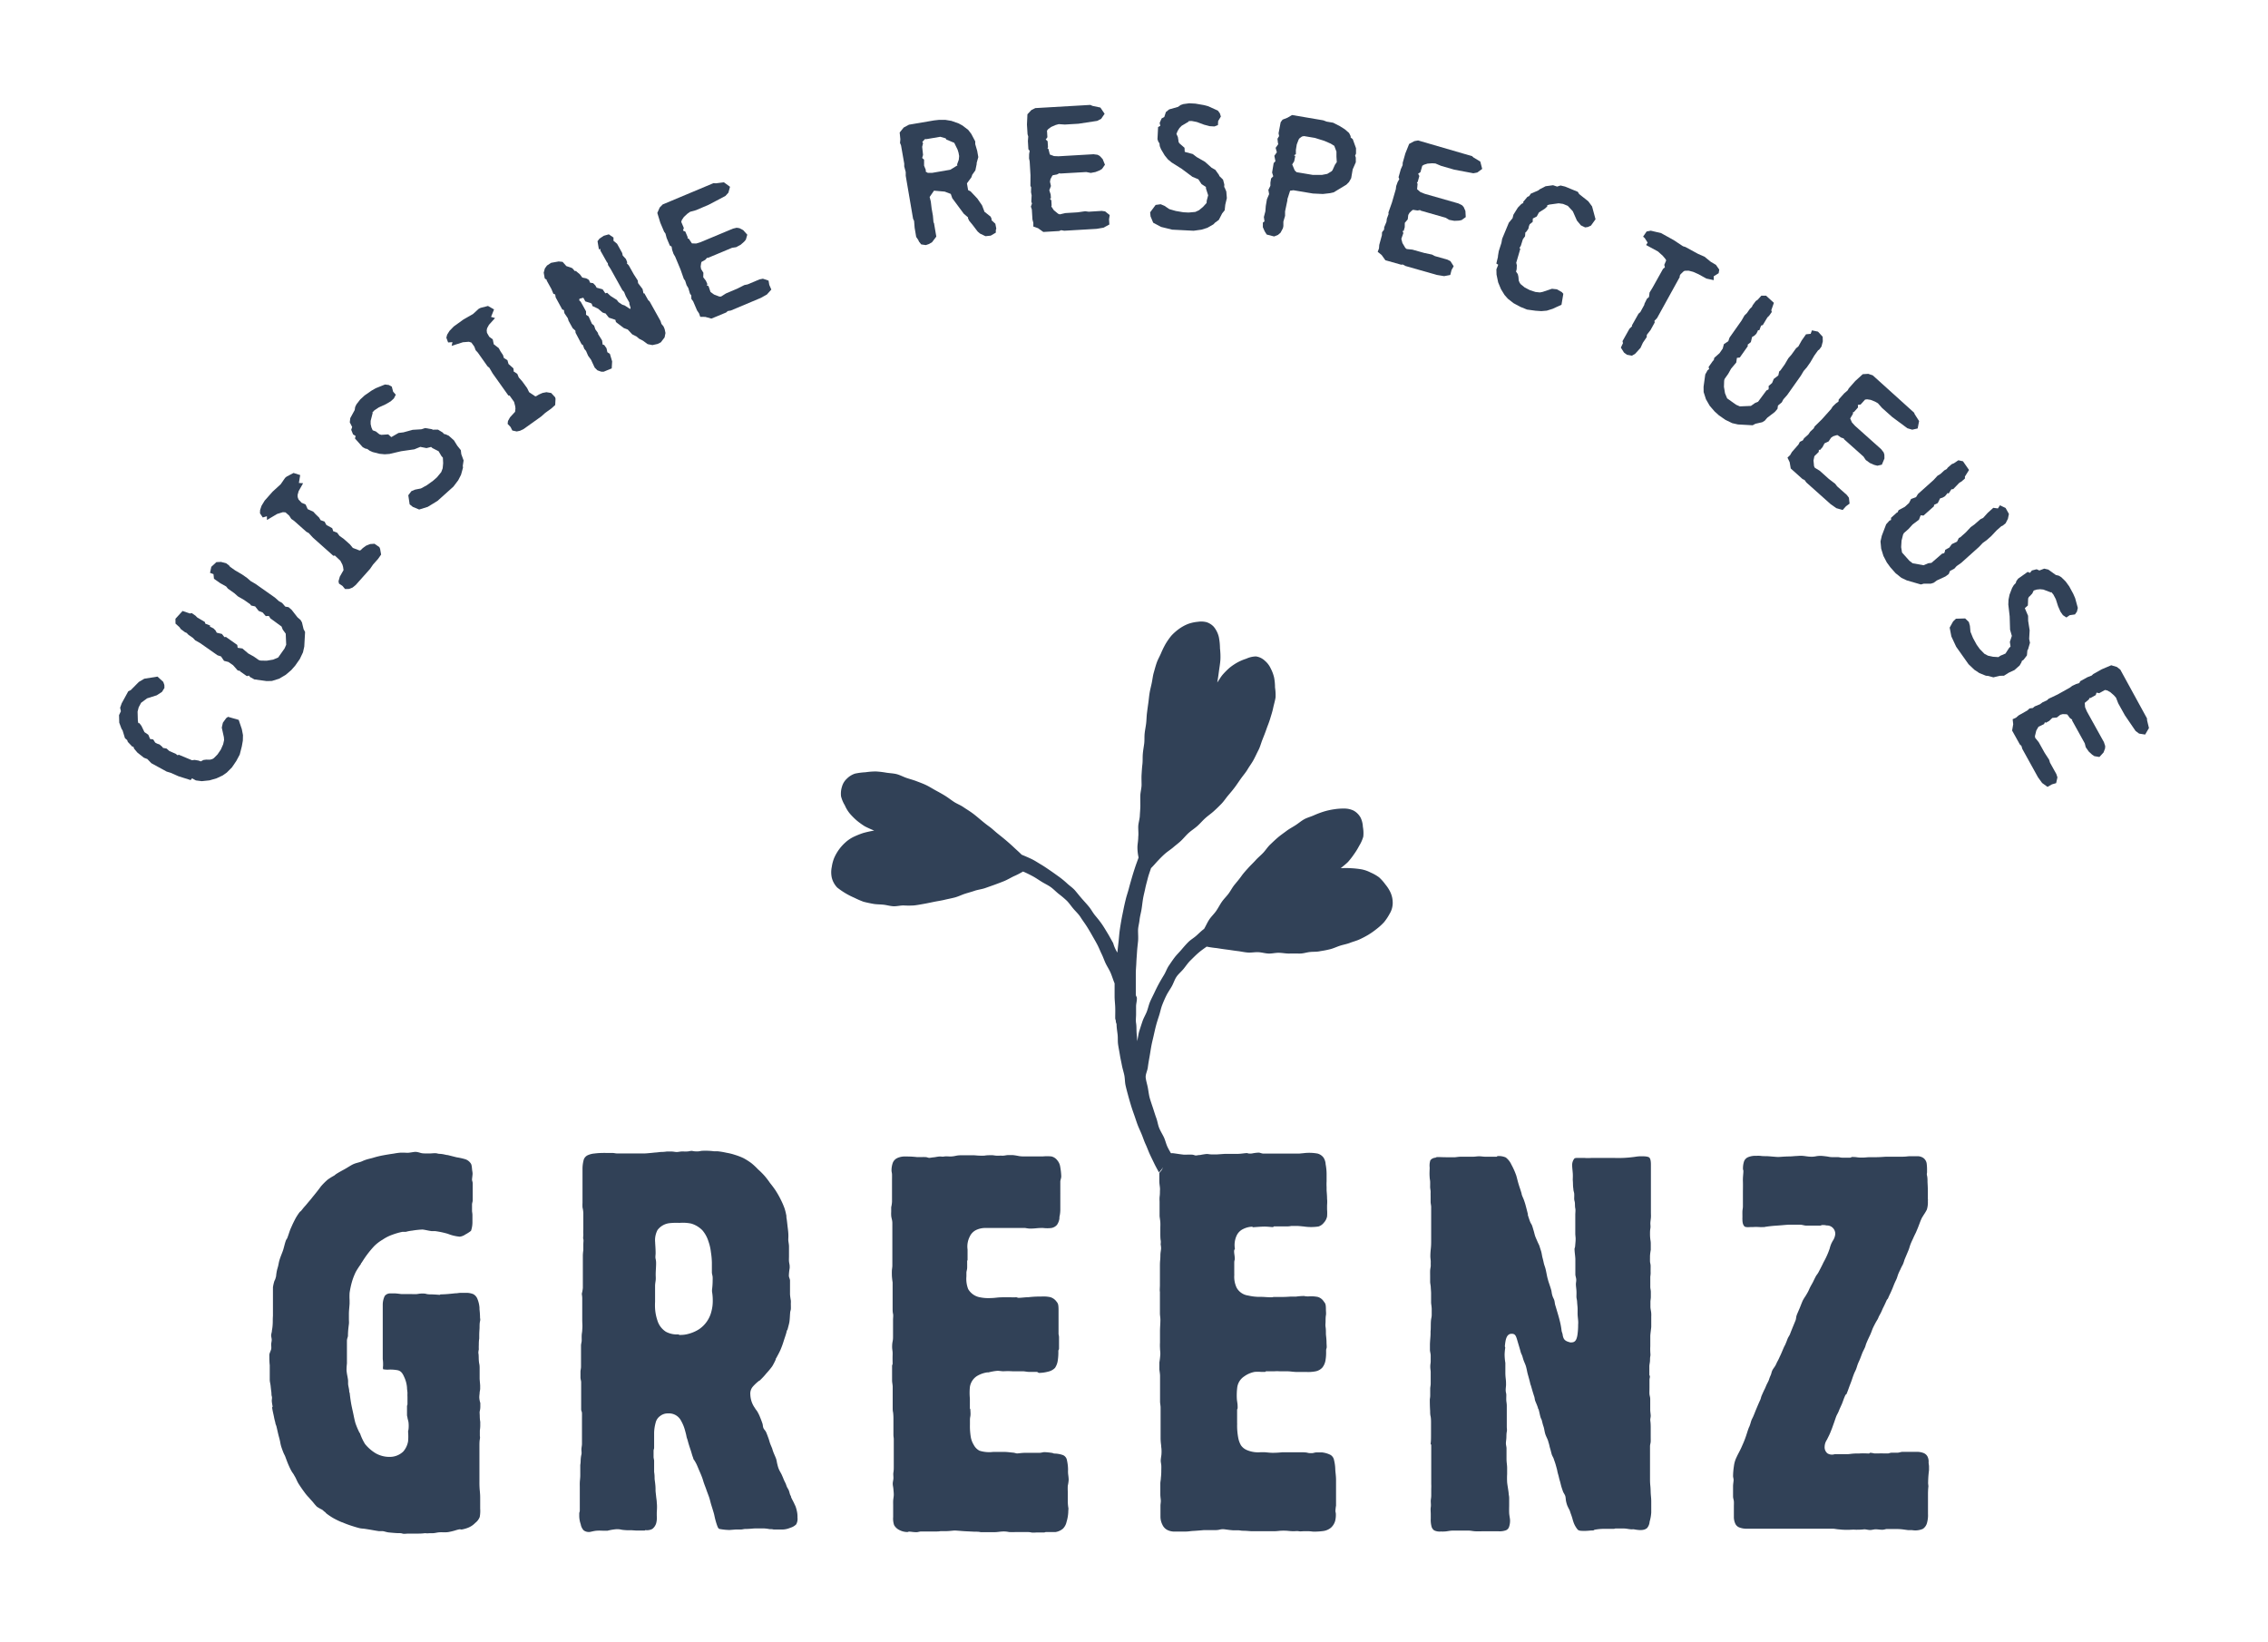 <svg id="LOGO" xmlns="http://www.w3.org/2000/svg" viewBox="0 0 333.79 241.68"><defs><style>.cls-1{fill:#314157;}</style></defs><polygon class="cls-1" points="35.13 105.95 33.56 105.5 33.29 105.69 32.8 106.37 32.64 107.09 32.95 108.5 32.98 108.92 32.84 109.55 32.5 110.32 32.01 111.04 31.46 111.59 31.24 111.72 30.9 111.81 30.35 111.8 29.95 111.85 29.55 112.06 29.23 111.94 28.64 111.84 28.26 111.89 26.29 111.07 26.16 111.17 25.84 110.93 24.93 110.54 24.52 110.17 23.98 110.07 23.9 109.93 23.48 109.57 23.11 109.44 22.84 109.29 22.55 108.83 22.06 108.75 22.06 108.69 21.83 108.14 21.26 107.75 20.82 106.84 20.52 106.44 20.36 106.43 20.29 106.11 20.25 104.73 20.41 104.1 20.77 103.43 21.65 102.78 23.07 102.33 23.84 101.83 24.2 101.25 24.19 100.82 24.03 100.36 23.18 99.58 21.24 99.89 20.44 100.36 19.24 101.57 18.88 101.74 17.91 103.51 17.68 104.16 17.79 104.68 17.52 105.25 17.55 106.36 17.88 107.25 18.04 107.5 18.39 108.64 18.72 108.93 18.81 109.19 19.49 109.91 19.62 109.87 19.74 110.19 20.22 110.76 21.18 111.52 21.68 111.71 22.28 112.33 24.53 113.56 25.12 113.74 26.28 114.25 28.06 114.81 28.26 114.55 28.83 114.86 29.7 114.97 30.84 114.85 31.87 114.55 32.77 114.13 33.38 113.7 34.13 112.95 34.77 112.01 35.28 111.06 35.59 109.85 35.74 109 35.76 108.19 35.59 107.31 35.13 105.95"/><polygon class="cls-1" points="44.44 91.6 44.23 91.24 43.78 90.85 42.92 89.75 42.47 89.36 41.99 89.28 41.51 88.73 41.07 88.49 40.45 87.94 37.58 85.92 36.89 85.52 36.35 85.05 35.62 84.54 34.61 83.95 33.86 83.42 33.72 83.23 33.3 82.91 32.53 82.7 31.85 82.73 31.1 83.42 30.91 84.31 31.42 84.5 31.49 85.18 32.4 85.82 33.28 86.31 33.54 86.63 34.52 87.33 35.01 87.77 35.94 88.31 36.81 88.92 36.96 89.12 37.55 89.25 38.07 89.91 38.66 90.15 39.12 90.68 39.43 90.65 39.62 90.7 39.77 90.99 41.44 92.21 41.61 92.66 42.05 93.26 42.12 94.89 41.88 95.44 40.94 96.77 40.2 97.08 39.24 97.24 38.34 97.22 38.1 97.15 37.34 96.62 36.56 96.19 35.67 95.44 34.98 95.34 34.92 94.92 33.25 93.74 33.03 93.77 32.66 93.3 31.9 93.12 31.72 92.79 31.43 92.49 30.98 92.26 30.9 92.28 30.92 92.06 30.22 91.79 30.15 91.54 29.02 90.87 28.78 90.62 28.22 90.23 27.95 90.29 26.87 89.92 25.82 91.07 25.83 91.78 26.41 92.3 26.61 92.59 27.23 93.05 27.47 93.15 27.75 93.44 28.39 93.88 28.73 94.24 29.49 94.67 32.01 96.44 32.53 96.61 32.97 97.26 33.62 97.43 34.3 97.9 34.98 98.67 35.36 98.76 35.36 98.83 36.33 99.51 36.64 99.43 36.8 99.64 37.43 99.99 39.24 100.24 40.02 100.22 41.08 99.89 42.05 99.32 42.87 98.62 43.44 97.97 44.12 97 44.59 96.01 44.78 95.17 44.9 93.01 44.68 92.6 44.44 91.6"/><polygon class="cls-1" points="55.83 80.52 55.12 80.03 54.48 80.07 53.88 80.31 53.4 80.66 53.05 80.99 52.92 81.02 51.93 80.64 51.5 80.12 50.6 79.32 49.96 78.86 49.62 78.4 49.12 78.2 49.06 78.22 48.89 77.73 48.04 77.27 47.76 76.76 47.19 76.56 46.96 76.17 46.47 75.7 46.11 75.31 45.28 74.93 44.98 74.25 44.38 73.99 43.93 73.5 43.81 73.16 43.8 72.84 43.95 72.29 44.61 71.12 43.99 71.08 44.18 69.92 43.2 69.61 42.19 70.14 41.96 70.33 41.31 71.27 40.12 72.36 38.95 73.68 38.49 74.44 38.28 75.07 38.26 75.54 38.67 76.16 39.28 75.98 39.29 76.53 40.79 75.64 41.63 75.38 42.02 75.41 42.57 75.9 42.87 76.37 43.26 76.64 45.11 78.28 45.42 78.44 46.07 79.14 49.06 81.8 49.28 81.76 50.09 82.52 50.39 83.09 50.49 83.42 50.56 83.91 50.01 84.87 49.82 85.55 49.89 85.89 50.4 86.23 50.78 86.69 51.37 86.68 51.88 86.48 52.35 86.1 54.47 83.72 54.91 83.08 55.64 82.26 56.09 81.62 55.94 80.77 55.83 80.52"/><polygon class="cls-1" points="67.89 66.84 67.82 66.25 67.3 65.6 66.81 64.81 66.05 64.13 65.56 63.91 65.36 63.88 65.15 63.65 64.46 63.23 63.69 63.24 63.57 63.17 62.56 63 62.02 63.18 60.73 63.26 59.38 63.63 58.65 63.72 57.65 64.3 57.57 64.32 57.14 63.93 56.11 64 55.83 63.91 55.32 63.5 54.85 63.33 54.66 62.9 54.55 62.42 54.55 61.94 54.85 60.77 54.79 60.73 55.11 60.38 55.75 59.96 56.76 59.5 57.51 59.06 57.97 58.64 58.25 58.09 57.86 57.65 57.66 56.9 57.22 56.66 56.66 56.59 55.29 57.14 54.68 57.49 53.66 58.2 53 58.81 52.46 59.51 52.27 59.9 52.2 60.35 51.55 61.54 51.48 62.16 51.83 62.84 51.69 63.26 51.96 63.93 52.34 64.17 52.24 64.53 53.38 65.81 53.77 66.02 54.06 66.08 54.4 66.33 54.84 66.53 55.87 66.79 56.62 66.86 57.32 66.81 59.03 66.41 60.98 66.13 61.86 65.77 61.86 65.77 62.77 65.95 63.45 65.78 63.63 65.94 64.55 66.41 64.96 67.11 65.18 67.36 65.22 68.17 65.15 68.92 64.94 69.48 64.31 70.25 63.73 70.76 62.81 71.42 61.95 71.89 61.09 72.06 60.54 72.29 60.09 72.89 60.29 74.23 60.75 74.6 61.69 74.99 62.95 74.6 64.39 73.72 66.73 71.62 67.44 70.68 67.85 69.88 68.14 68.83 68.11 68.55 68.23 67.77 67.89 66.84"/><polygon class="cls-1" points="81.12 57.84 80.42 57.72 79.85 57.83 79.3 58.07 78.89 58.32 78.76 58.32 77.87 57.72 77.58 57.12 76.87 56.14 76.35 55.55 76.13 55.02 75.68 54.72 75.62 54.72 75.56 54.21 74.84 53.57 74.68 53.01 74.16 52.69 74.03 52.26 73.65 51.69 73.4 51.23 72.67 50.67 72.52 49.95 72 49.56 71.67 48.98 71.63 48.62 71.69 48.31 71.96 47.81 72.86 46.81 72.27 46.64 72.71 45.54 71.82 45.03 70.73 45.31 70.45 45.45 69.61 46.22 68.21 47.02 66.78 48.05 66.16 48.69 65.81 49.25 65.69 49.7 65.95 50.4 66.59 50.36 66.47 50.9 68.13 50.37 69.01 50.3 69.38 50.42 69.81 51.02 70 51.54 70.32 51.89 71.75 53.91 72.02 54.13 72.5 54.95 74.82 58.21 75 58.22 75.66 59.15 75.82 59.77 75.86 60.12 75.81 60.6 75.06 61.42 74.76 61.96 74.71 62.39 75.14 62.84 75.4 63.36 76.05 63.5 76.53 63.4 77.07 63.14 79.66 61.29 80.24 60.77 81.13 60.13 81.71 59.61 81.76 58.68 81.7 58.47 81.12 57.84"/><polygon class="cls-1" points="97.66 48.05 97.35 47.67 97.21 47.24 95.61 44.37 95.39 44.16 94.84 43.18 94.66 43.15 94.69 43.09 94.57 42.54 93.91 41.67 93.86 41.28 93.27 40.36 92.54 39.06 92.24 38.74 92.32 38.63 92.12 38.12 91.65 37.61 91.57 37.24 90.82 35.88 90.29 35.44 90.29 34.96 89.6 34.49 88.86 34.7 88.23 35.12 87.94 35.5 88.14 36.69 88.39 36.65 88.35 36.86 89.33 38.6 89.45 38.73 89.49 39.01 89.88 39.61 91.61 42.72 91.85 42.97 92.1 43.6 92.62 44.52 92.63 44.75 92.8 45.28 92.78 45.42 92.73 45.47 91.94 44.96 91.58 44.84 91.03 44.47 90.78 44.14 89.85 43.55 89.36 43.09 89.09 43.17 88.69 42.58 87.81 42.34 87.62 42.01 87.3 41.68 86.84 41.6 86.68 41.2 86.29 40.97 85.7 40.85 85.34 40.37 84.76 39.89 84.56 39.87 84.37 39.62 84.17 39.44 83.35 39.16 82.8 38.54 82.22 38.48 81.11 38.68 80.5 39.08 80.19 39.51 80.02 40.13 80.17 40.97 80.5 41.23 80.45 41.27 81.15 42.53 81.44 43.23 81.71 43.34 81.78 43.77 82.75 45.55 83.02 45.65 83 45.78 83.08 46.11 83.57 46.84 83.68 47.22 84.28 48.3 84.68 48.66 84.71 48.98 85.6 50.67 85.78 50.77 85.99 51.34 86.25 51.65 86.55 52.35 86.99 52.96 87.52 54.1 87.92 54.5 88.48 54.7 88.84 54.71 90.03 54.22 90.09 53.19 89.76 52.08 89.39 51.84 89.26 51.25 88.92 50.77 88.7 50.72 88.61 50.1 88.03 49.17 88 49 87.62 48.47 87.44 47.93 87.11 47.64 86.62 46.56 86.25 46.33 86.25 45.82 85.47 44.41 85.25 44.21 85.28 43.97 85.85 43.82 86.15 44.36 86.92 44.6 87.09 44.71 87.19 45.04 88.02 45.43 88.69 46 89.19 46.17 89.18 46.21 89.61 46.75 90.57 47.07 90.65 47.4 91.81 48.28 92.39 48.5 93.05 49.21 93.69 49.53 94.06 49.85 94.64 50.15 95.32 50.65 96.02 50.79 96.79 50.62 97.26 50.38 97.81 49.66 97.94 49.01 97.82 48.44 97.66 48.05"/><polygon class="cls-1" points="113.11 41.3 112.28 41.02 111.78 41.12 110.02 41.86 109.56 41.95 108.51 42.48 106.84 43.19 106.13 43.64 105.88 43.65 105.09 43.35 104.57 42.97 104.28 42.12 103.98 41.95 104.12 41.85 103.89 41.32 103.5 40.81 103.52 40.14 103.18 39.59 103.12 39.22 103.19 38.72 103.24 38.55 103.78 38.25 104.09 37.92 104.18 37.96 107.74 36.47 108.34 36.38 109.01 36.02 109.52 35.57 109.77 35.27 109.98 34.54 109.38 33.87 108.82 33.58 108.41 33.52 107.87 33.65 103.11 35.64 102.47 35.84 101.83 35.82 101.37 35.13 101.19 35.08 101.21 34.91 100.86 34.08 100.52 33.94 100.64 33.55 100.26 32.65 100.36 32.36 100.66 31.92 101.17 31.45 101.57 31.17 102.44 30.93 104.29 30.14 106.76 28.84 107.2 28.36 107.44 27.49 106.54 26.83 105.36 26.98 105.02 26.95 97.53 30.09 97.09 30.54 96.74 31.34 97.18 32.78 97.74 34.1 97.94 34.38 98.11 35.02 98.58 36.14 98.84 36.29 98.92 36.77 99.13 37.38 99.36 37.76 100.15 39.65 100.64 41.04 100.83 41.3 101.05 41.98 101.3 42.39 101.54 43.2 101.74 43.49 101.75 43.99 102.01 44.34 102.59 45.69 102.88 46.12 103.06 46.63 103.8 46.64 104.7 46.89 106.87 45.99 107.1 45.78 107.56 45.7 111.96 43.85 112.86 43.35 113.52 42.62 113.22 41.93 113.11 41.3"/><path class="cls-1" d="M146.49,32.93l-.56-.52,0-.22-.14-.31-.93-.74,0-.06-.33-.86-.69-1-1-1.06-.36-.18-.17-1,.65-.88.13-.38.46-.65.19-.92,0-.17.24-.86-.16-.91-.29-1,0-.4-.58-1.1-.45-.59-.85-.65-.55-.3-1.07-.38-.9-.15h-.93l-.72.08-3.7.63-.78.42-.59.73.1,1h0l-.05.53.15.37.47,2.68v.41l.22.83,0,.55,1.08,6.32.15.32.08,1,.23,1.36.3.44.12.26.32.4.68.1.47-.16.45-.27.62-.82-.34-2-.07-.08-.09-1-.19-1.08-.12-1-.17-.67.64-.93,1.58.14.89.34.22.63,1.7,2.29.62.53,0,.15.17.35.48.58.76,1,.36.31.8.38.77-.08.75-.44,0-.39.07-.2Zm-5.57-8.6-1.06.65-2.67.46h-.64l-.3-.17V25l-.25-.62v-.88l-.28-.25.13-.45-.13-1.19.13-.53-.11-.19.39-.42h.26l2-.34.79.23.09.17,1.17.49.49,1,.14.45.09.5-.05.53-.26.72Z"/><polygon class="cls-1" points="162.64 31.11 162.14 31.04 160.23 31.16 159.71 31.09 158.6 31.25 156.79 31.36 155.97 31.55 155.73 31.46 155.09 30.93 154.73 30.39 154.77 30.24 154.73 29.49 154.51 29.23 154.67 29.19 154.63 28.62 154.43 28 154.67 27.38 154.53 26.74 154.6 26.37 154.83 25.93 154.94 25.79 155.55 25.68 155.95 25.48 156.02 25.54 159.87 25.32 160.53 25.45 161.22 25.32 161.85 25.07 162.19 24.86 162.62 24.24 162.28 23.41 161.85 22.95 161.54 22.78 160.94 22.7 155.78 23 155.12 22.97 154.51 22.74 154.31 21.94 154.16 21.83 154.24 21.68 154.18 20.78 153.9 20.53 154.15 20.2 154.09 19.23 154.28 18.99 154.71 18.68 155.35 18.4 155.82 18.27 156.72 18.33 158.73 18.21 161.48 17.79 162.06 17.49 162.57 16.75 161.95 15.83 160.78 15.58 160.47 15.44 152.37 15.91 151.8 16.19 151.21 16.82 151.14 18.33 151.23 19.76 151.33 20.09 151.28 20.75 151.35 21.96 151.54 22.2 151.46 22.67 151.45 23.31 151.54 23.75 151.66 25.8 151.65 27.35 151.76 27.57 151.74 28.29 151.83 28.76 151.78 29.67 151.88 29.95 151.72 30.41 151.86 30.83 151.95 32.3 152.08 32.8 152.08 33.34 152.78 33.59 153.55 34.14 155.88 34 156.18 33.88 156.63 33.96 161.4 33.68 162.41 33.51 163.27 33.04 163.22 32.29 163.32 31.65 162.64 31.11"/><polygon class="cls-1" points="180.24 27.61 180.17 27.53 180.19 27.16 180 26.44 179.45 25.9 179.41 25.76 178.87 25 178.31 24.68 177.35 23.82 176.13 23.12 175.54 22.67 174.43 22.37 174.36 22.33 174.33 21.75 173.56 21.08 173.42 20.8 173.45 20.77 173.35 20.16 173.14 19.71 173.32 19.27 173.58 18.85 173.91 18.51 174.94 17.9 174.94 17.82 175.41 17.81 176.16 17.96 177.2 18.35 178.04 18.57 178.74 18.61 179.25 18.41 179.28 17.82 179.68 17.15 179.53 16.67 179.24 16.28 177.83 15.64 177.15 15.46 175.93 15.25 175.03 15.2 174.15 15.32 173.75 15.46 173.38 15.73 172.07 16.1 171.59 16.49 171.35 17.22 170.96 17.43 170.67 18.09 170.77 18.52 170.44 18.7 170.35 20.49 170.47 20.85 170.64 21.09 170.69 21.51 170.87 21.96 171.41 22.87 171.89 23.46 172.43 23.91 173.91 24.84 175.49 26.02 176.37 26.39 176.37 26.39 176.37 26.39 176.83 27.09 177.48 27.52 177.49 27.76 177.81 28.74 177.6 29.53 177.58 29.87 177.04 30.46 176.46 30.94 175.92 31.19 174.93 31.28 174.16 31.24 173.04 31.05 172.1 30.78 171.37 30.29 170.82 30.06 170.08 30.16 169.27 31.25 169.33 31.84 169.72 32.78 170.89 33.4 172.52 33.8 175.67 33.96 176.83 33.8 177.69 33.53 178.58 33.02 178.82 32.77 179.38 32.36 179.87 31.41 180.24 30.95 180.33 30.12 180.56 29.16 180.48 28.19 180.24 27.61"/><path class="cls-1" d="M198.78,20.23l0-.19-.23-.47-.65-.56-.7-.44-1-.51-1-.17-.45-.18-4.59-.78-.67.39-.73.29-.28.38-.31,1.63.08.41-.24.39.07.63.05.16-.39.55.18.65-.37.52.16.8-.26.27-.23,1.39.17.55-.32.33-.1.6,0,.47-.3.61.11.62-.32.75-.17,1-.06.78-.22.84.09.64-.24.18,0,.68.27.61.3.47,1.09.28.57-.23.37-.32.35-.65.07-.32,0-.67.25-.84,0-.66.34-1.62v-.17l.4-1.25.49-.07,2.86.48,1.47.07,1.05-.12.54-.12,1.87-1.13.39-.39.32-.57.22-1.29.46-1.05,0-.68-.1-.3.13-.29,0-.8-.48-1.33Zm-8.34,2.62.28-.15v-.64l.13-.8.28-.73.12-.17.37-.27.3-.06,1.61.27,1.4.44.92.4.52.32.32.85,0,.74.05.81-.27.39-.36.8-.14.16-.63.38-.78.15-1.36,0-2.38-.4-.27-.26-.37-.88.29-.46.16-.78Z"/><polygon class="cls-1" points="216.84 23.16 216.65 22.98 208.71 20.67 208.16 20.77 207.39 21.18 206.83 22.58 206.44 23.96 206.43 24.3 206.16 24.91 205.83 26.08 205.94 26.36 205.7 26.78 205.48 27.39 205.43 27.83 204.86 29.8 204.34 31.27 204.36 31.51 204.11 32.18 204.05 32.65 203.72 33.44 203.7 33.79 203.4 34.18 203.38 34.62 202.99 36.04 202.95 36.56 202.76 37.06 203.34 37.53 203.89 38.3 206.22 38.96 206.45 38.93 206.86 39.15 211.45 40.46 212.54 40.64 213.44 40.47 213.63 39.74 213.94 39.18 213.47 38.44 213.02 38.21 211.18 37.69 210.76 37.47 209.62 37.23 207.87 36.74 207.03 36.65 206.83 36.49 206.4 35.77 206.24 35.15 206.54 34.3 206.41 33.98 206.58 34 206.74 33.44 206.75 32.8 207.18 32.29 207.26 31.64 207.44 31.32 207.81 30.97 207.96 30.88 208.63 30.98 209.01 30.91 209.06 30.99 212.77 32.05 213.29 32.36 214.04 32.5 214.72 32.47 215.11 32.39 215.72 31.95 215.67 31.05 215.42 30.48 215.18 30.21 214.64 29.94 209.67 28.52 209.05 28.27 208.56 27.85 208.63 27.04 208.53 26.88 208.65 26.76 208.89 25.9 208.71 25.57 209.05 25.34 209.32 24.4 209.58 24.24 210.09 24.08 210.78 24.03 211.26 24.06 212.09 24.41 214.03 24.97 216.84 25.5 217.42 25.39 218.14 24.86 217.86 23.78 216.84 23.16"/><polygon class="cls-1" points="233.76 29.63 232.42 28.57 232.21 28.23 230.34 27.46 229.67 27.3 229.17 27.46 228.57 27.26 227.47 27.41 226.62 27.85 226.39 28.03 225.3 28.5 225.05 28.86 224.79 28.98 224.16 29.73 224.21 29.86 223.91 30.02 223.39 30.55 222.74 31.59 222.61 32.11 222.06 32.78 221.08 35.14 220.97 35.75 220.58 36.96 220.46 37.67 220.46 37.8 220.22 38.79 220.5 38.96 220.23 39.64 220.25 40.41 220.49 41.56 220.9 42.55 221.42 43.4 221.91 43.96 222.75 44.62 223.75 45.16 224.74 45.56 225.98 45.73 226.84 45.79 227.65 45.72 228.51 45.45 229.81 44.85 230.08 43.24 229.86 42.99 229.14 42.58 228.41 42.5 227.04 42.96 226.63 43.04 225.98 42.97 225.17 42.71 224.4 42.31 223.8 41.82 223.65 41.61 223.52 41.29 223.47 40.73 223.38 40.34 223.12 39.97 223.21 39.64 223.24 39.04 223.15 38.67 223.75 36.62 223.63 36.5 223.83 36.16 224.13 35.21 224.45 34.77 224.49 34.22 224.62 34.12 224.94 33.66 225.02 33.28 225.14 33 225.57 32.66 225.59 32.16 226.17 31.86 226.5 31.26 227.35 30.72 227.72 30.38 227.71 30.21 228.02 30.11 229.39 29.92 230.04 30.01 230.74 30.3 231.48 31.1 232.08 32.46 232.67 33.17 233.29 33.47 233.7 33.41 234.15 33.2 234.82 32.27 234.31 30.38 233.76 29.63"/><polygon class="cls-1" points="252.22 41.23 252.21 40.64 252.24 40.65 252.94 40.21 253.03 39.68 252.54 38.98 251.78 38.53 250.86 37.78 249.92 37.37 248.05 36.35 247.69 36.24 246.33 35.34 244.47 34.31 242.95 33.95 242.34 34.07 241.82 34.83 242.07 35.05 242.49 35.71 242.26 36.06 244.01 37.01 244.72 37.65 245.12 38.13 245.22 38.32 244.94 38.98 245.03 39.34 244.75 39.58 243.23 42.3 242.77 43.06 242.69 43.71 242.38 43.98 242.03 44.69 241.99 44.88 241.42 45.92 241.14 46.18 240.16 47.92 240.21 48 239.81 48.39 238.79 50.21 238.86 50.5 238.55 51.16 239.01 51.89 239.44 52.21 240.18 52.35 240.66 52.06 241.44 51.2 241.79 50.44 242.35 49.62 242.37 49.28 242.92 48.57 243.53 47.46 243.49 47.22 243.88 46.81 247.22 40.76 247.2 40.61 247.33 40.37 247.8 39.92 247.97 39.85 248.54 39.84 249.19 40.01 249.96 40.35 251.14 41 252.22 41.23"/><polygon class="cls-1" points="265.04 55.29 265.45 54.6 265.92 54.06 266.43 53.33 267.02 52.33 267.56 51.58 267.75 51.44 268.07 51.01 268.27 50.24 268.25 49.56 267.56 48.81 266.67 48.62 266.48 49.13 265.8 49.2 265.16 50.11 264.67 50.99 264.34 51.25 263.64 52.22 263.2 52.72 262.66 53.64 262.04 54.51 261.85 54.67 261.72 55.26 261.05 55.77 260.81 56.36 260.29 56.82 260.31 57.13 260.27 57.32 259.97 57.47 258.74 59.13 258.3 59.31 257.69 59.74 256.06 59.81 255.51 59.57 254.19 58.63 253.88 57.89 253.72 56.93 253.75 56.03 253.81 55.78 254.34 55.03 254.78 54.25 255.53 53.36 255.63 52.67 256.05 52.62 257.23 50.95 257.21 50.73 257.68 50.35 257.86 49.6 258.19 49.41 258.48 49.13 258.72 48.67 258.7 48.59 258.92 48.61 259.19 47.92 259.44 47.84 260.11 46.72 260.37 46.47 260.76 45.92 260.69 45.65 261.07 44.57 259.92 43.52 259.22 43.52 258.69 44.11 258.4 44.31 257.94 44.93 257.84 45.16 257.54 45.45 257.1 46.08 256.74 46.43 256.31 47.18 254.54 49.69 254.36 50.22 253.71 50.65 253.54 51.3 253.07 51.98 252.3 52.66 252.21 53.05 252.14 53.05 251.46 54.01 251.54 54.32 251.32 54.48 250.97 55.11 250.72 56.92 250.73 57.7 251.07 58.76 251.63 59.73 252.34 60.55 252.98 61.13 253.95 61.8 254.94 62.28 255.78 62.47 257.94 62.59 258.35 62.37 259.35 62.14 259.71 61.93 260.1 61.48 261.21 60.63 261.6 60.17 261.67 59.69 262.23 59.22 262.47 58.77 263.02 58.15 265.04 55.29"/><polygon class="cls-1" points="277.34 67.48 277.33 66.93 277.23 66.59 276.86 66.11 273.01 62.67 272.56 62.18 272.3 61.59 272.72 60.88 272.69 60.69 272.85 60.64 273.45 59.97 273.43 59.59 273.83 59.54 274.49 58.81 274.79 58.77 275.31 58.85 275.96 59.11 276.38 59.35 276.98 60.03 278.48 61.37 280.72 63.03 281.43 63.24 282.23 63.06 282.44 61.97 281.8 60.97 281.7 60.73 275.62 55.24 274.96 55.02 274.15 55.07 273.04 56.08 272.09 57.16 271.92 57.46 271.42 57.89 270.61 58.8 270.58 59.1 270.19 59.38 269.73 59.82 269.49 60.2 268.12 61.73 267.07 62.76 266.93 63.05 266.41 63.54 266.14 63.94 265.51 64.5 265.33 64.81 264.89 65.03 264.69 65.42 263.72 66.53 263.46 66.98 263.07 67.35 263.39 68.02 263.55 68.95 265.29 70.51 265.58 70.64 265.85 71.01 269.41 74.19 270.26 74.79 271.19 75.06 271.69 74.5 272.21 74.12 272.11 73.25 271.81 72.85 270.38 71.58 270.09 71.2 269.16 70.49 267.81 69.28 267.09 68.84 266.98 68.61 266.9 67.77 267.03 67.14 267.67 66.51 267.69 66.17 267.84 66.25 268.22 65.82 268.52 65.25 269.12 64.97 269.48 64.43 269.79 64.21 270.26 64.06 270.44 64.04 270.94 64.39 271.37 64.54 271.38 64.63 274.26 67.2 274.59 67.7 275.21 68.15 275.83 68.42 276.3 68.54 276.96 68.39 277.34 67.48"/><polygon class="cls-1" points="287.63 83.69 287.96 83.32 288.64 82.84 291.25 80.5 291.8 79.92 292.38 79.5 293.05 78.91 293.85 78.06 294.54 77.45 294.75 77.36 295.17 77.02 295.51 76.36 295.66 75.64 295.17 74.76 294.34 74.37 294.04 74.83 293.36 74.74 292.53 75.49 291.86 76.23 291.48 76.41 290.57 77.2 290.04 77.58 289.31 78.36 288.51 79.07 288.29 79.18 288.02 79.72 287.26 80.08 286.89 80.59 286.28 80.92 286.25 81.11 286.14 81.41 285.82 81.49 284.26 82.84 283.78 82.9 283.1 83.19 281.49 82.9 281.01 82.53 279.93 81.32 279.8 80.53 279.86 79.56 280.08 78.69 280.2 78.46 280.89 77.85 281.49 77.19 282.42 76.49 282.67 75.84 283.09 75.88 284.62 74.52 284.65 74.3 285.19 74.04 285.53 73.35 285.9 73.24 286.25 73.03 286.58 72.64 286.58 72.56 286.79 72.63 287.2 72.01 287.46 71.99 288.37 71.05 288.68 70.87 289.19 70.42 289.18 70.14 289.79 69.17 288.9 67.89 288.22 67.74 287.57 68.18 287.25 68.31 286.66 68.82 286.51 69.03 286.15 69.23 285.59 69.75 285.16 70.01 284.57 70.65 282.28 72.7 281.99 73.17 281.26 73.44 280.95 74.04 280.33 74.6 279.43 75.08 279.25 75.44 279.19 75.42 278.31 76.21 278.31 76.53 278.07 76.63 277.59 77.17 276.95 78.85 276.76 79.69 276.86 80.75 277.19 81.82 277.69 82.78 278.2 83.48 278.98 84.36 279.84 85.05 280.63 85.42 282.7 86.02 283.15 85.9 284.17 85.9 284.57 85.78 285.05 85.43 286.32 84.84 286.8 84.49 286.99 84.03 287.63 83.69"/><polygon class="cls-1" points="297.24 97.94 297.51 97.47 297.56 97.28 297.82 97.1 298.31 96.46 298.38 95.7 298.47 95.59 298.76 94.6 298.64 94.04 298.71 92.76 298.49 91.37 298.48 90.63 298.03 89.58 298.01 89.5 298.45 89.11 298.49 88.08 298.62 87.81 298.67 87.81 299.09 87.36 299.31 86.91 299.76 86.77 300.25 86.72 300.73 86.77 301.84 87.19 301.9 87.14 302.2 87.5 302.56 88.18 302.9 89.24 303.25 90.03 303.61 90.54 304.12 90.88 304.61 90.54 305.38 90.43 305.67 90.02 305.8 89.47 305.41 88.04 305.13 87.4 304.54 86.31 304.01 85.58 303.38 84.96 303.01 84.73 302.56 84.62 301.46 83.83 300.86 83.69 300.14 83.96 299.74 83.78 299.04 83.96 298.76 84.31 298.42 84.17 297.01 85.17 296.75 85.53 296.67 85.81 296.38 86.11 296.13 86.53 295.75 87.52 295.6 88.26 295.57 88.96 295.77 90.71 295.83 92.68 296.09 93.59 296.09 93.6 296.09 93.59 295.8 94.47 295.9 95.16 295.71 95.33 295.15 96.19 294.4 96.51 294.12 96.71 293.32 96.66 292.58 96.5 292.05 96.22 291.36 95.51 290.91 94.88 290.37 93.89 290 92.98 289.92 92.11 289.76 91.54 289.22 91.02 287.86 91.06 287.44 91.47 286.94 92.37 287.19 93.67 287.9 95.19 289.72 97.76 290.57 98.57 291.32 99.07 292.27 99.45 292.61 99.48 293.37 99.69 294.34 99.46 294.93 99.45 295.63 99.01 296.47 98.62 297.24 97.94"/><polygon class="cls-1" points="315.99 105.99 315.98 105.73 312.05 98.55 311.55 98.16 310.72 97.91 309.33 98.5 308.08 99.2 307.83 99.43 307.21 99.67 306.15 100.26 306.02 100.53 305.56 100.67 304.98 100.94 304.62 101.21 302.83 102.21 301.5 102.84 301.27 103.06 300.62 103.36 300.23 103.65 299.45 103.97 299.18 104.2 298.7 104.26 298.38 104.56 297.09 105.29 296.7 105.63 296.21 105.85 296.29 106.59 296.13 107.52 297.27 109.57 297.5 109.78 297.63 110.22 299.94 114.4 300.55 115.24 301.34 115.81 301.99 115.44 302.61 115.26 302.8 114.41 302.64 113.92 301.71 112.25 301.57 111.8 300.93 110.82 300.05 109.24 299.52 108.58 299.49 108.33 299.69 107.52 300.01 106.96 300.83 106.57 300.97 106.26 301.07 106.39 301.58 106.11 302.05 105.66 302.71 105.6 303.22 105.2 303.58 105.1 304.08 105.12 304.26 105.16 304.62 105.66 304.98 105.93 304.95 106.02 306.82 109.4 306.97 109.98 307.41 110.61 307.91 111.07 308.24 111.29 308.98 111.41 309.59 110.74 309.81 110.15 309.83 109.8 309.64 109.22 307.13 104.7 306.87 104.09 306.82 103.45 307.45 102.92 307.49 102.74 307.65 102.74 308.44 102.3 308.55 101.94 308.95 102.02 309.8 101.55 310.1 101.61 310.57 101.86 311.1 102.32 311.42 102.68 311.75 103.52 312.73 105.28 314.3 107.58 314.82 107.97 315.71 108.11 316.27 107.15 315.99 105.99"/><path class="cls-1" d="M39.64,199.41c0,.52,0,1,.06,1.53,0,.34,0,.68,0,1,0,.56,0,.56,0,1.11,0,.32.1.62.13.93s.06.57.1.86,0,.44.07.66,0,.43,0,.64.07.58.12.87c0,.07-.08.09-.07.16.06.45.18.9.27,1.35a7.9,7.9,0,0,0,.2.84c0,.21.14.42.18.63.12.5.22,1,.35,1.47.07.25.13.49.18.73a5.86,5.86,0,0,0,.17.75c.1.29.2.58.32.87s.18.35.25.53l.19.51c.11.3.23.6.36.89s.24.52.38.77.25.35.35.54.18.3.26.46.26.59.43.86c.27.42.55.83.85,1.23a6.64,6.64,0,0,0,.58.71c.12.12.22.25.33.37l.37.41a6.46,6.46,0,0,0,.57.66,5.56,5.56,0,0,0,.77.44c.14.1.26.24.41.34s.1.13.22.22a9.79,9.79,0,0,0,.91.62,11.56,11.56,0,0,0,1.27.63,1.72,1.72,0,0,0,.21.07c.36.16.73.3,1.12.43s.89.29,1.37.41c.25.06.52.06.79.1l.64.1c.46.08.93.17,1.43.24.17,0,.35,0,.53,0s.59.16.91.19.82.08,1.25.1c.1,0,.1,0,.21,0s.37,0,.56.07.6,0,.91,0,.78,0,1.18,0,.8,0,1.18-.06c.21,0,.42.05.62,0h.54c.33,0,.65-.11,1-.13s.45,0,.66,0,.57,0,.83-.07a8.11,8.11,0,0,0,.85-.21,4.71,4.71,0,0,1,.56-.15c.23-.05.25.06.47,0a4.54,4.54,0,0,0,.91-.27,3,3,0,0,0,1-.69,2,2,0,0,0,.65-.86,4.74,4.74,0,0,0,.07-1.23c0-.31,0-.8,0-1.36s0-.66-.06-1.31-.05-1.13-.05-1.35,0-.93,0-1.69c0-.25,0-.51,0-.78s0-.6,0-.91,0-.59,0-.88,0-.55,0-.81c0-.44,0-.83.06-1.14s0-.41,0-.53c0-.38,0-.57,0-.75a5.57,5.57,0,0,0,.06-.65c0-.31,0-.47,0-.62a5.35,5.35,0,0,1-.07-.77c0-.4-.05-.61,0-.81a2.86,2.86,0,0,0,.08-.59c0-.3,0-.45,0-.6a3.24,3.24,0,0,1-.15-.8c0-.36.05-.54.05-.72s.08-.34.08-.68a2.28,2.28,0,0,1,0-.26c0-.28-.06-.68-.08-1.14,0-.22,0-.46,0-.7s0-.48,0-.73,0-.48-.05-.71-.07-.49-.08-.71,0-.67-.06-.92a2.73,2.73,0,0,1,.07-.53,5.66,5.66,0,0,1,0-.65c0-.26,0-.59.06-.93,0-.78,0-.78.05-1.56,0-.37,0-.72.07-1s0-.41,0-.52a12.11,12.11,0,0,0-.08-1.24c0-.11,0-.11,0-.22a4.24,4.24,0,0,0-.29-1.26,1.35,1.35,0,0,0-.64-.75,2.73,2.73,0,0,0-1.16-.18c-.25,0-.5,0-.73,0s-.44.06-.64.06c0,0,0,0-.08,0-.69.07-1.45.16-2.16.16-.09,0-.09.07-.17.07s-.69-.06-1.27-.07c-.22,0-.46,0-.71-.07s-.47-.05-.71-.05-.47.06-.69.08-.52,0-.74,0c-.42,0-.8,0-1.09,0l-.33,0c-.17,0-.59-.08-1-.1l-.7,0a1,1,0,0,0-.84.38,3,3,0,0,0-.29,1.25c0,.38,0,.69,0,.94s0,.3,0,.43,0,.19,0,.38,0,.55,0,1c0,.05,0,.13,0,.26,0,.28,0,.73,0,1.25,0,.77,0,.77,0,1.53,0,.29,0,.57,0,.84s0,.48,0,.7,0,.54,0,.7a5.26,5.26,0,0,1,.05.85c0,.08,0,.08,0,.16a1.4,1.4,0,0,0,0,.49,3.65,3.65,0,0,0,.73.06,5.82,5.82,0,0,1,1.44.09c.46.12.69.42.94,1a4.45,4.45,0,0,1,.41,1.54c0,.27.06.55.07.81a5.6,5.6,0,0,0,0,.57c0,.57,0,.7,0,1s-.07.19-.07.38c0,.36,0,.52,0,.7s0,.32,0,.61c0,.11.06.27.08.43s.14.48.15.73a4.61,4.61,0,0,1,0,.83c0,.15-.07.29-.07.44a8.17,8.17,0,0,1,0,1.42,3.08,3.08,0,0,1-.71,1.5,2.86,2.86,0,0,1-1.95.79,4.11,4.11,0,0,1-2.11-.53,6,6,0,0,1-1.57-1.37A7.67,7.67,0,0,1,53,211c0-.09-.07-.08-.11-.17a11.91,11.91,0,0,1-.56-1.32c-.15-.49-.24-1-.36-1.56s-.23-1-.32-1.56-.13-.88-.18-1.32c0-.13-.06-.12-.07-.24,0-.39-.14-.77-.17-1.15,0-.21,0-.22,0-.43s-.06-.44-.09-.66a7.44,7.44,0,0,1-.14-.91,8.35,8.35,0,0,1,.06-1c0-.2,0-.39,0-.57s0-.19,0-.32c0-.37,0-.87,0-1.43,0-.31,0-.64,0-1s.13-.51.15-.76c0-.79.11-1.47.14-1.74s0-.45,0-.71,0-.5,0-.75c0-.51.07-1,.1-1.54,0-.17,0-.33,0-.5a9.66,9.66,0,0,1,0-1.08,12.79,12.79,0,0,1,.34-1.6,9.35,9.35,0,0,1,.58-1.5,12,12,0,0,1,.75-1.15c0-.08,0-.09.09-.17.3-.47.57-.89.87-1.28a14.53,14.53,0,0,1,1-1.19,6.08,6.08,0,0,1,1.23-.94,6.14,6.14,0,0,1,1.47-.74,9.75,9.75,0,0,1,1.43-.41c.16,0,.35,0,.51,0a5.59,5.59,0,0,1,.94-.18,12.25,12.25,0,0,1,1.47-.16c.28,0,.76.14,1.38.23.26,0,.26,0,.53,0a12.48,12.48,0,0,1,1.88.4,6.13,6.13,0,0,0,1.75.42,1.87,1.87,0,0,0,.83-.33,5.49,5.49,0,0,0,.82-.53,3.89,3.89,0,0,0,.21-1.29c0-.32,0-.66,0-1s-.06-.46-.06-.67,0-.6,0-.88.1-.44.1-.65,0-.57,0-.82,0-.48,0-.71,0-.65,0-.93-.1-.4-.1-.58.07-.59.08-.84-.06-.46-.07-.64c-.06-.63-.08-.78-.26-1a1.54,1.54,0,0,0-.78-.54,9.77,9.77,0,0,0-1.23-.27L65.9,170c-.22,0-.54-.12-.93-.16s-.31,0-.63-.08-.71,0-1.08,0l-.54,0c-.28,0-.57,0-.83-.08s-.53-.15-.75-.15-.58.08-.93.12-.42,0-.63,0l-.69,0a9.26,9.26,0,0,0-.92.13c-.57.08-1.12.17-1.6.26a13.55,13.55,0,0,0-1.53.38c-.31.09-.71.16-1.14.32s-.3.14-.61.25-.71.18-1.07.34-.84.49-1.29.74-.84.45-1.27.73c-.16.11-.14.13-.3.23a8.79,8.79,0,0,0-.93.58,9.7,9.7,0,0,0-1,1s-.33.47-.92,1.19c-.14.18-.3.36-.45.56s-.35.41-.52.62-.35.42-.53.62-.31.38-.45.55-.16.12-.28.27a8.56,8.56,0,0,0-.58.89c-.18.35-.37.71-.52,1.06l-.18.4c-.21.48-.34,1-.51,1.41-.08.22-.14.19-.22.41-.15.41-.24.85-.37,1.29s-.4,1-.57,1.59c-.11.35-.14.68-.22.95l-.12.42a7,7,0,0,0-.15.9c0,.15-.07.29-.1.43s-.15.31-.19.47a6.2,6.2,0,0,0-.18.82,2.7,2.7,0,0,1,0,.28c0,.32,0,.69,0,1.1,0,.2,0,.42,0,.65s0,.49,0,.75,0,.42,0,.63,0,.53,0,.79c-.05.71,0,.71-.05,1.41a6,6,0,0,1-.1.74c0,.22-.09.45-.11.67s.08.48.08.71-.08.47-.08.69.05.47,0,.69S39.64,199.19,39.64,199.41Z"/><path class="cls-1" d="M100.25,209.13a5.92,5.92,0,0,1,.59,1.48c.07.25.14.5.19.78s.13.4.18.61c.12.47.27.93.43,1.4s.21.76.36,1.12c.06.14,0,.15.1.28s.29.45.41.7.29.68.43,1,.28.64.41,1,.17.56.27.83l.06.17.22.58c.21.61.22.6.44,1.21.13.36.21.76.32,1.13.22.71.42,1.32.48,1.64a11.37,11.37,0,0,0,.33,1.25c.15.44.22.62.39.71a8.84,8.84,0,0,0,1.49.16l.91-.07c.24,0,.49,0,.74,0s.44-.07.65-.08c.66,0,1.23-.08,1.44-.08s.11,0,.21,0c.29,0,.72,0,1.19,0a6.89,6.89,0,0,1,.76.1c.2,0,.41,0,.61.06l1.33,0a3.16,3.16,0,0,0,1.13-.26,2,2,0,0,0,.86-.5,1.67,1.67,0,0,0,.19-1,3.69,3.69,0,0,0-.09-.95,4.84,4.84,0,0,0-.21-.73c-.06-.14-.07-.13-.13-.27-.15-.36-.35-.68-.49-1-.06-.14,0-.15-.1-.29s-.15-.47-.24-.71-.22-.39-.31-.6-.13-.4-.23-.58a7,7,0,0,1-.33-.74l-.14-.32c-.14-.34-.36-.64-.5-1s-.16-.55-.24-.83a5.41,5.41,0,0,0-.12-.58h0c-.11-.31-.24-.59-.35-.85a5.82,5.82,0,0,1-.24-.7c-.12-.31-.25-.58-.34-.85s-.14-.49-.22-.7-.21-.58-.33-.85-.3-.39-.4-.62-.07-.45-.15-.68-.2-.57-.34-.9a5.54,5.54,0,0,0-.41-.85c-.1-.18-.26-.32-.34-.5a3.57,3.57,0,0,1-.69-2,1.57,1.57,0,0,1,.35-1.15,6.5,6.5,0,0,1,.91-.86c.06-.06.08,0,.15-.09a9.78,9.78,0,0,0,.93-1,12.18,12.18,0,0,0,.88-1.06,9,9,0,0,0,.48-.92c.08-.15,0-.17.13-.32.24-.45.46-.84.63-1.24a12.81,12.81,0,0,0,.47-1.31c.15-.46.31-.9.42-1.34,0-.18.1-.16.14-.34.09-.35.19-.69.25-1,.08-.49.08-1,.12-1.4,0-.19.08-.36.1-.53s0-.6,0-.86a3,3,0,0,0,0-.43,8.78,8.78,0,0,1-.12-.89c0-.21,0-.44,0-.67s0-.47,0-.7,0-.45,0-.67-.16-.47-.17-.7a7.68,7.68,0,0,1,.12-1.14c0-.1,0-.2,0-.26,0-.24-.08-.49-.1-.73s0-.49,0-.72l0-.57c0-.31,0-.61,0-.89s-.06-.54-.09-.8,0-.44,0-.65,0-.07,0-.15c0-.45-.06-.88-.11-1.28s-.1-1-.18-1.39c0-.16,0-.32-.05-.47a6.78,6.78,0,0,0-.23-.89,11,11,0,0,0-.54-1.25,12.39,12.39,0,0,0-.68-1.22c-.15-.25-.33-.49-.52-.75l-.4-.51a11.28,11.28,0,0,0-.76-1,10.57,10.57,0,0,0-1-1,9.66,9.66,0,0,0-1-.93,9.9,9.9,0,0,0-1.14-.72,9.13,9.13,0,0,0-1.25-.48,8.15,8.15,0,0,0-1.25-.31,10.66,10.66,0,0,0-1.32-.22c-.26,0-.26,0-.52,0a9.88,9.88,0,0,0-1.67-.07c-.25,0-.49.09-.74.09s-.48,0-.73-.06-.52.06-.78.07-.52,0-.78,0-.49.07-.74.08-.51-.07-.77-.07-.51,0-.76,0a5.26,5.26,0,0,1-.71.06c-.26,0-.56.06-.88.08s-.48.05-.73.07-.6.06-.89.07l-1.64,0H93c-.12,0-.12,0-.24,0-.29,0-.72,0-1.19,0h-.75c-.23,0-.45-.07-.67-.07l-1,0a3,3,0,0,0-.44,0,9.68,9.68,0,0,0-1.23.08,3,3,0,0,0-1,.26,1.14,1.14,0,0,0-.55.59,5,5,0,0,0-.2,1.43c0,.18,0,.18,0,.35,0,.41,0,.85,0,1.3,0,.29,0,.58,0,.87s0,.54,0,.79,0,.76,0,1.08,0,.42,0,.58a6.76,6.76,0,0,0,0,.69,4.16,4.16,0,0,1,.12.86c0,.4,0,.59,0,.79s0,.38,0,.75,0,.63,0,.84a5.23,5.23,0,0,0,0,.7c0,.36-.06.54,0,.72s0,.41,0,.82,0,.61,0,.82a6.16,6.16,0,0,0-.07.72c0,.37,0,.55,0,.73s0,.41,0,.81,0,.58,0,.77V188c0,.38,0,.57,0,.75s0,.4,0,.8a5,5,0,0,1-.15.84c0,.17.06.35.06.71,0,.77,0,.77,0,1.54,0,.22,0,.46,0,.69s0,.56,0,.85c0,.77.06.77,0,1.55,0,.26-.07.52-.08.79s0,.5,0,.75-.1.51-.1.76,0,.52,0,.78,0,.49,0,.74,0,.54,0,.8,0,.54,0,.81-.08.49-.08.74,0,.55,0,.82.1.48.1.72c0,.77,0,.77,0,1.54,0,.26,0,.51,0,.75s0,.53,0,.79,0,.62,0,.89.11.29.12.58,0,.63,0,.88,0,.42,0,.59,0,.49,0,.7,0,.49,0,.79,0,.86,0,1.56c0,.25-.07.5-.08.77s.06.52,0,.78-.1.55-.11.82,0,.36-.06.73c0,.54,0,1,0,1.31,0,.1,0,.1,0,.21,0,.4-.06.75-.07,1.07s0,.45,0,.65c0,.47,0,.85,0,1.19,0,.19,0,.37,0,.54,0,.54,0,1,0,1.73,0,.19-.08.29-.08.4s0,.23,0,.45a4,4,0,0,0,.22,1.19,1.72,1.72,0,0,0,.43.88,1.27,1.27,0,0,0,.85.24c.15,0,.58-.14,1-.18s1,0,1.16,0,.3,0,.48,0a7.87,7.87,0,0,1,1.36-.23c.15,0,.38,0,.65.06s.52.07.82.09.33,0,.67,0l.75.05c.5,0,.94,0,1.21,0,.08,0,.08-.06.16-.06a1.7,1.7,0,0,0,1-.18,1.66,1.66,0,0,0,.57-.86,3.26,3.26,0,0,0,.08-1.09c0-.09,0-.09,0-.19v-.16c0-.34.08-.91,0-1.56,0-.28-.06-.58-.09-.88s-.07-.6-.09-.88c0-.11,0-.11,0-.22,0-.73-.14-1.34-.14-1.6s0-.54-.07-.94c0-.18,0-.18,0-.35s0-.29,0-.44,0-.59,0-.92a4.14,4.14,0,0,1-.08-.46c0-.24,0-.55,0-.89s.08-.26.08-.52,0-.56,0-.85,0-.18,0-.36c0-.35,0-.7,0-1a6.17,6.17,0,0,1,.22-1.45,1.67,1.67,0,0,1,.67-1,1.82,1.82,0,0,1,1.17-.38A2,2,0,0,1,100.25,209.13Zm-3.5-14.8a6.88,6.88,0,0,1-.34-1.73,8.68,8.68,0,0,1,0-1c0-.2,0-.4,0-.6s0-.45,0-.67,0-.7,0-1.05.06-.59.09-.88,0-.54,0-.81c0-.55.06-1.1.06-1.65,0-.12,0-.37-.07-.66s0-.56,0-.86c0-.68-.07-1.37-.07-1.61a3.17,3.17,0,0,1,.35-1.78,2.58,2.58,0,0,1,1.69-1,8.92,8.92,0,0,1,1.53-.05,6.14,6.14,0,0,1,1.73.1,3.82,3.82,0,0,1,1.66,1,4.62,4.62,0,0,1,.88,1.61,7.19,7.19,0,0,1,.37,1.61,11.46,11.46,0,0,1,.14,1.5c0,.25,0,.52,0,.79s0,.44,0,.66.09.45.11.67,0,.52,0,.76a10.16,10.16,0,0,1-.09,1.15c0,.1,0,.18,0,.25a7.63,7.63,0,0,1,.11,1.33,5.8,5.8,0,0,1-.19,1.56,4.42,4.42,0,0,1-1.84,2.67,5.43,5.43,0,0,1-1.47.65,4.33,4.33,0,0,1-1.21.18H100c-.08,0-.08-.08-.16-.08A3.4,3.4,0,0,1,98,196,3,3,0,0,1,96.75,194.33Z"/><path class="cls-1" d="M153.25,190.12s0,0,0,0h0S153.24,190.12,153.25,190.12Z"/><path class="cls-1" d="M157.28,217.8c0-.37-.07-.71-.09-1a4.38,4.38,0,0,1,0-.5,6.57,6.57,0,0,0-.16-1.37,1,1,0,0,0-.55-.76,3.83,3.83,0,0,0-1.26-.24c-.2,0-.2-.07-.4-.1a10.83,10.83,0,0,0-1.09-.11c-.22,0-.45.09-.7.1s-.56,0-.86,0H152l-1.07,0c-.53,0-1.06.09-1.23.09s-.36-.1-.64-.12-.74-.09-1.15-.1-1.07,0-1.41,0c-.17,0-.17,0-.34,0a4.78,4.78,0,0,1-2-.18,2,2,0,0,1-.85-.86,3.26,3.26,0,0,1-.43-1.12,9.88,9.88,0,0,1-.13-1.86c0-.12,0-.33,0-.59s0-.32.06-.64,0-.78,0-1c0-.08-.07-.08-.07-.17s0-.42,0-.75,0-.35,0-.7a8.76,8.76,0,0,1,0-1.66,2.33,2.33,0,0,1,1-1.61,4.06,4.06,0,0,1,1.57-.57c.09,0,.09,0,.18,0a8.36,8.36,0,0,1,1.3-.23c.27,0,.56.06.88.07a10.39,10.39,0,0,1,1.33,0l.83,0c.22,0,.46,0,.7,0s.58.08.86.09.8,0,1.1,0,.31.15.4.15a5.54,5.54,0,0,0,1.38-.19,2,2,0,0,0,1-.55,2.6,2.6,0,0,0,.41-1.12,7.82,7.82,0,0,0,.08-1.41c0-.07.1-.17.1-.29s0-.59,0-.93,0-.54,0-.76-.07-.4-.07-.51c0-.37,0-.71,0-1s0-.52,0-.75c0-.38,0-.72,0-1s0-.53,0-.74c0-.91-.11-1-.31-1.26a1.73,1.73,0,0,0-.91-.64,4.82,4.82,0,0,0-1.31-.09h-.14a14.65,14.65,0,0,0-1.77.1c-.48,0-.94.08-1.41.09-.22,0-.22-.09-.44-.08s-.71,0-1.06,0h-.72c-1.08,0-1.08.11-2.15.12a5.79,5.79,0,0,1-1.3-.11,2.52,2.52,0,0,1-1.78-1.22,4.14,4.14,0,0,1-.26-1.86c0-.11,0-.3,0-.53s.1-.45.11-.71,0-.81,0-1.05c0-.06.06-.06.06-.12,0-.29,0-.56,0-.8s0-.54,0-.75a3.21,3.21,0,0,1,.32-1.9,2,2,0,0,1,1-1,3.14,3.14,0,0,1,1.39-.27c.15,0,.15,0,.31,0,.31,0,.77,0,1.23,0s.68,0,.95,0,.52,0,.64,0c.34,0,.67,0,1,0s.61,0,.92,0,.54,0,.72,0a6,6,0,0,0,.64.09c1,0,1-.1,2-.09a4.93,4.93,0,0,0,1.23,0,1.42,1.42,0,0,0,.81-.46,2.16,2.16,0,0,0,.36-.94c0-.11,0-.11,0-.21a4.94,4.94,0,0,0,.13-1c0-.07,0-.21,0-.37s0-.57,0-.89,0-.87,0-1.14a1,1,0,0,0,0-.17c0-.15,0-.15,0-.29,0-.32,0-.64,0-.95s0-.21,0-.41.14-.51.14-.76a9.37,9.37,0,0,0-.15-1.39,1.9,1.9,0,0,0-.45-1,1.51,1.51,0,0,0-.85-.55,6.5,6.5,0,0,0-1.28,0c-.23,0-.23,0-.45,0s-.65,0-1,0l-.56,0-.88,0a5.56,5.56,0,0,1-.59-.05,8.65,8.65,0,0,0-.93-.15h-.66c-.28,0-.57.1-.85.09s-.54,0-.8,0-.48-.06-.71-.07c-.45,0-.83,0-1.12.06a6.88,6.88,0,0,1-.8,0c-.29,0-.67-.07-1.09-.05-.78,0-.78,0-1.56,0s-.77.14-1.55.18c-.32,0-.64-.05-.95,0s-.31,0-.62,0-.66.1-.92.12-.51.08-.66.08-.28-.09-.51-.11-.82,0-1.26,0a12.83,12.83,0,0,0-1.44-.09c-.12,0-.12,0-.25,0a2.66,2.66,0,0,0-1.18.2,1.33,1.33,0,0,0-.71.69,3.26,3.26,0,0,0-.2,1.23c0,.1.06.28.07.5s0,.65,0,1c0,.65,0,1.3,0,1.55s0,.57,0,.76,0,.36,0,.72a4.28,4.28,0,0,1-.12.81c0,.17,0,.34,0,.68a3.87,3.87,0,0,0,0,.53c0,.3.16.67.17,1.07,0,.82,0,.82,0,1.64s0,1.39,0,1.66,0,.56,0,1c0,1,0,1,0,2,0,.26-.06.53-.07.78s0,.48,0,.71a10.44,10.44,0,0,0,.11,1c0,.18,0,.33,0,.43,0,.56,0,1.13,0,1.7,0,.3,0,.6,0,.9s0,.53,0,.8,0,.52.06.78,0,.62,0,.93,0,.65,0,1,0,.5,0,.75,0,.42,0,.74c0,.65-.11.64-.13,1.29s.09.66.07,1.31,0,1,0,1.34c0,.15-.08.15-.08.3s0,.48,0,.82c0,.67,0,.67,0,1.34,0,.29.08.59.09.9,0,.77,0,.77,0,1.54,0,.27,0,.53,0,.8s0,.5,0,.75,0,.48.06.72a7.86,7.86,0,0,1,.05.83c0,.29,0,.57,0,.85v.7c0,.32,0,.62,0,.9s.05.45.05.65,0,.63,0,.88,0,.51,0,.69,0,.23,0,.4c0,.33,0,.76,0,1.25,0,.26,0,.53,0,.81s0,.55-.05.84,0,.55,0,.83-.09.54-.1.81.07.53.09.79.06.58.06.87-.08.63-.09.92,0,.36,0,.72c0,.92,0,1.55,0,1.63a3,3,0,0,0,.14,1.21,1.77,1.77,0,0,0,.79.73,2.55,2.55,0,0,0,1.15.29c.13,0,.14-.06.27-.06.28,0,.66.09,1.1.08.21,0,.43-.1.66-.1s.48,0,.73,0,.45,0,.67,0,.49,0,.73,0,.49,0,.72-.05l.68,0c.65,0,1.17-.09,1.42-.09s.83.06,1.47.1l1.42.07c.35,0,.67,0,.93.07l.44,0c.24,0,.91,0,1.58,0,.38,0,.76-.07,1.06-.09a3.7,3.7,0,0,1,1.09.07,9.8,9.8,0,0,0,1,0c.2,0,.41,0,.63,0s.57,0,.86,0,.52,0,.78.06.69,0,1,0l.9,0c.15,0,.15-.06.29-.06.81,0,1.28,0,1.39,0a2.2,2.2,0,0,0,1.09-.5,2,2,0,0,0,.53-1,5.83,5.83,0,0,0,.25-1.42c0-.35.06-.53,0-.71a7.57,7.57,0,0,1-.07-.81c0-.77,0-.77,0-1.53a8.28,8.28,0,0,1,0-.84A5.5,5.5,0,0,0,157.28,217.8Z"/><path class="cls-1" d="M242.84,217.9c0-.62,0-1.15,0-1.46,0-.08,0-.08,0-.16,0-.31,0-.61,0-.92s0-.23,0-.46,0-.41,0-.61,0-.51,0-.76,0-.45,0-.68.09-.45.1-.68,0-.5,0-.75,0-.4,0-.6,0-.44,0-.66,0-.64-.05-1,.07-.57.05-.85-.06-.52-.07-.78l0-.84c0-.27,0-.54,0-.8s-.09-.47-.11-.7,0-.63,0-.95,0-.72,0-1.09.06-.28.06-.57c0-.13-.08-.13-.08-.27,0-.31,0-.73,0-1.22,0-.23.07-.48.09-.73s0-.49.05-.74,0-.43,0-.65a7.69,7.69,0,0,1,0-.83c0-.25,0-.5,0-.75s0-.48,0-.72.05-.58.08-.85.06-.43.06-.62c0-.65,0-1.17,0-1.45a3.43,3.43,0,0,0,0-.4c0-.29-.11-.65-.12-1,0-.23,0-.49,0-.74s.06-.48.06-.73,0-.5,0-.74-.08-.5-.08-.73c0-.46,0-.86,0-1.16,0-.13,0-.24,0-.31s.06-.42.05-.64,0-.61,0-.94-.08-.46-.09-.7,0-.58,0-.87a8.41,8.41,0,0,1,.11-.84c0-.24,0-.49,0-.74s0-.46-.05-.7a6.51,6.51,0,0,1-.06-.88c0-.28,0-.55.05-.83s0-.5,0-.75.06-.58.08-.86,0-.48,0-.72,0-.53,0-.78,0-.55,0-.8,0-.73,0-1.06,0-.26,0-.52,0-.44,0-.6,0-.35,0-.69c0-.66,0-.66,0-1.31,0-.34,0-.51,0-.68s0-.32,0-.64c0-.7-.14-.91-.21-1s-.34-.21-1-.21a5.42,5.42,0,0,0-1.14.08c-.67.09-1.25.14-1.8.16s-1.15,0-1.72,0c-.38,0-.57,0-.76,0s-.32,0-.64,0-.51,0-.68,0-.36,0-.73,0c-.16,0-.62.05-1.07,0l-1,0c-.29,0-.48,0-.58.18a1.53,1.53,0,0,0-.26.85c0,.38.06.81.09,1.22s0,.76,0,1c.06.67,0,.68.09,1.34,0,.23.1.45.12.66s0,.51,0,.75.08.4.1.59,0,.57.06.84,0,.63,0,.94,0,.34,0,.5,0,.17,0,.33c0,.31,0,.73,0,1.19,0,.24,0,.5,0,.76s.05.5.05.74c0,.4-.05.77-.07,1.06s-.09.33-.09.42c0,.5.1,1,.12,1.51,0,.3,0,.61,0,.91s0,.3,0,.6,0,.49,0,.74.12.51.13.78-.05.44-.05.69.06.62.08.95,0,.57,0,.86.08.4.1.79.06.62.07.91,0,.51,0,.74c0,.43.06.8.08,1.09a3.45,3.45,0,0,1,0,.59,9.92,9.92,0,0,1-.11,1.56c-.11.65-.31,1.06-.87,1.06a.57.57,0,0,1-.18,0c-.72-.19-1-.36-1.12-1.13,0-.13-.09-.3-.15-.55a10.91,10.91,0,0,0-.28-1.52c-.11-.45-.27-1-.42-1.49-.07-.25-.15-.51-.23-.77s-.08-.5-.15-.74-.18-.35-.29-.72-.09-.54-.16-.78c-.2-.7-.42-1.24-.48-1.53-.15-.48-.21-1-.36-1.6-.08-.31-.2-.58-.26-.87s-.12-.53-.19-.79-.11-.67-.22-1-.14-.42-.2-.63-.2-.44-.3-.68-.24-.53-.34-.8-.15-.57-.24-.85-.14-.5-.23-.74-.18-.29-.3-.6-.21-.62-.32-.94c0-.08,0-.09,0-.17-.08-.3-.2-.8-.36-1.38-.06-.22-.14-.45-.22-.68s-.23-.51-.31-.78,0-.15-.07-.29c-.12-.42-.27-.82-.38-1.19-.2-.65-.31-1.2-.4-1.43a10.46,10.46,0,0,0-.68-1.51,2.79,2.79,0,0,0-.83-1.06,2.57,2.57,0,0,0-1.21-.2c-.07,0-.07.09-.13.09s-.85,0-1.69,0c-.28,0-.59-.06-.89-.06s-.56.05-.83.06-.71,0-1,0l-.74,0c-.52,0-.78.07-1,.08l-1.05,0c-1,0-1.52-.06-1.68,0s-.07.05-.14.07a1,1,0,0,0-.74.38,2.53,2.53,0,0,0-.1,1.06c0,.38-.05.86,0,1.43,0,.2.06.42.07.65s0,.52,0,.78.08.52.07.78,0,.45,0,.67,0,.5,0,.74.07.49.08.71c0,.67,0,1.2,0,1.47s0,.16,0,.32,0,.7,0,1.15c0,.72,0,.72,0,1.44,0,.25,0,.49,0,.74,0,1.08-.1,1.08-.12,2.15,0,.34.07.65.06.9s0,.41,0,.53-.08.48-.09.72,0,.56,0,.85,0,.51,0,.77.08.53.09.8.05.64.05.95,0,.33,0,.65,0,.44,0,.65.09.64.09,1c0,.11,0,.43,0,.82s-.09.51-.12,1,0,1.06-.05,1.43c0,.17,0,.29,0,.35,0,.45-.08,1-.09,1.62,0,.24,0,.5,0,.76s.11.56.11.85,0,.57,0,.85-.06.39-.06.77.06.55.06.82,0,.54,0,.8,0,.6,0,.89-.07.5-.07.73,0,.67,0,1-.06.46-.06.66,0,.91.05,1.65c0,.24,0,.49.06.74s.07.62.07.93,0,.57,0,.84,0,.57,0,.83c0,.6,0,1.11-.06,1.44,0,.12.09.12.09.23,0,.38,0,.57,0,.76s0,.33,0,.67,0,.5,0,.67,0,.37,0,.75,0,.6,0,.8,0,.31,0,.63,0,.5,0,.66,0,.39,0,.77a6.68,6.68,0,0,1,0,.71c0,.3,0,.65,0,1s-.07.55-.07.82.05.61,0,.9,0,.73,0,1,0,.53,0,.67a3.8,3.8,0,0,0,.1,1.11,1,1,0,0,0,.41.63,1.91,1.91,0,0,0,1,.16,3.35,3.35,0,0,0,.48,0c.34,0,.76-.12,1.19-.13l1.71,0,.7,0c.3,0,.65.09,1,.1s.6,0,.91,0,.55,0,.81,0c.5,0,1,0,1.29,0l.41,0a2.73,2.73,0,0,0,1-.13.79.79,0,0,0,.5-.48,2.73,2.73,0,0,0,.16-1c0-.27-.11-.68-.13-1.08s0-.88,0-1.17,0-.65,0-1-.06-.45-.07-.66-.08-.63-.12-.9-.09-.55-.11-.79a11.31,11.31,0,0,1,0-1.21c0-.18,0-.35,0-.51s0-.21,0-.41c0-.4-.09-.8-.09-1.3,0-.09,0-.22,0-.37,0-.32,0-.73,0-1.2,0-.23-.09-.48-.09-.73s.06-.56.07-.84,0-.58.06-.87,0-.48,0-.7c0-.46,0-.86,0-1.16s0-.3,0-.39,0-.48,0-.72,0-.56,0-.86-.05-.49-.07-.74,0-.56,0-.84-.09-.36-.09-.72.06-.58.05-.87c0-.79-.08-.79-.1-1.59,0-.27,0-.54,0-.81s0-.49,0-.73a7.55,7.55,0,0,1-.11-1.28,8.47,8.47,0,0,1,.09-.94c0-.14-.07-.15-.05-.29.09-.88.22-1.78,1-1.78.58,0,.65.36.92,1.29l.2.67c.07.23.14.48.21.74s.16.33.26.67.12.42.2.63.22.5.3.76c.2.71.14.73.35,1.44.11.41.22.78.28,1.07s.09.26.11.35c.16.55.31,1.09.49,1.62.07.21.07.44.15.65s.29.67.39,1c0,.14.07.13.11.27.09.31.15.65.24,1s.17.38.22.57.11.45.17.66.08.22.14.45.11.62.21.93.24.55.35.83.07.25.15.48.12.52.2.77.15.56.23.85.23.46.31.71.19.53.27.81.16.55.23.84a6.14,6.14,0,0,0,.18.74c.07.26.12.53.2.78s.14.54.21.8.17.54.26.8.28.47.35.71.06.54.12.79a4.74,4.74,0,0,0,.16.57,7.83,7.83,0,0,0,.35.71c.08.2.13.4.2.58s.14.4.2.59a7.18,7.18,0,0,0,.21.69,3.62,3.62,0,0,0,.58,1c.16.15.38.19.81.19l.34,0c.31,0,.7-.06,1-.06s.24-.09.36-.11a7.75,7.75,0,0,1,1.36-.13c.43,0,.9,0,1.44,0,.14,0,.14-.05.27-.05H239c.31,0,.62.08.95.11s.23,0,.46,0c.89.17,1.56.2,2-.18a1.64,1.64,0,0,0,.37-.93,6.15,6.15,0,0,0,.24-1.36c0-.3,0-.88,0-1.58s-.07-.8-.09-1.61S242.86,218.71,242.84,217.9Z"/><path class="cls-1" d="M283.77,218.15a15.25,15.25,0,0,1,.13-1.77c0-.18,0-.38,0-.56s-.06-.39-.06-.59a1.66,1.66,0,0,0-.17-.88,1.14,1.14,0,0,0-.63-.52,2.66,2.66,0,0,0-1-.15l-.33,0c-.27,0-.63,0-1,0s-.47,0-.71,0-.46.11-.68.12-.64,0-.88,0-.45.11-.56.11c-.36,0-.55,0-.73,0a3.61,3.61,0,0,0-.6,0c-.32,0-.49,0-.65,0s-.34-.09-.67-.09c-.08,0-.08.1-.16.1-.32,0-.89-.05-1.45,0-.2,0-.2,0-.4,0-.58,0-1.08.1-1.29.1-.58,0-.81,0-1.11,0l-.8,0a1.28,1.28,0,0,1-1.07-.12,1.17,1.17,0,0,1-.41-1,1.92,1.92,0,0,1,.33-1l.18-.36a8.88,8.88,0,0,0,.41-.91c.11-.27.2-.5.28-.74l.19-.53c.15-.42.27-.82.39-1.07s.18-.31.31-.64.3-.68.44-1,.32-.92.54-1.35c.05-.09.12-.06.16-.16.3-.73.27-.74.56-1.48s.25-.75.54-1.49c.09-.23.22-.45.31-.69s.17-.55.28-.82.22-.47.31-.71l.3-.79c.12-.3.28-.57.4-.85s.09-.33.22-.64c.19-.46.38-.85.52-1.15.07-.13.11-.25.15-.34s.14-.37.21-.55.23-.5.36-.75.24-.44.37-.65.17-.39.27-.57.23-.41.33-.63.17-.41.27-.6.32-.66.51-1.09c.07-.14.13-.11.19-.26s.18-.42.29-.64.23-.5.34-.76.2-.51.31-.77.2-.43.3-.65.16-.48.25-.72a7.7,7.7,0,0,1,.33-.71c.11-.27.25-.52.38-.77a6.23,6.23,0,0,0,.22-.65l.59-1.41c.1-.24.16-.48.24-.72a8.35,8.35,0,0,1,.38-.88c.15-.35.32-.7.47-1l.22-.52c.24-.56.41-1.12.62-1.55.12-.26.15-.24.29-.5a6.69,6.69,0,0,0,.48-.8,3.62,3.62,0,0,0,.15-1.28c0-.1.05-.1,0-.21,0-.27,0-.72,0-1.17,0-.65-.05-1.31-.05-1.43,0-.31,0-.62-.07-.91s0-.34,0-.5l0-.33a7,7,0,0,0-.06-1,1.25,1.25,0,0,0-.49-.78,1.55,1.55,0,0,0-.94-.25c-.53,0-.79,0-1.06,0s-.55.07-1.11.07H279c-.34,0-.7,0-1.07,0h-.21c-.36,0-.81.06-1.55.07-.24,0-.52,0-.83,0-.68,0-.68.06-1.36.06s-.68-.09-1.36-.09c-.17,0-.17.09-.34.1h-1.18c-.21,0-.42-.08-.65-.08s-.57,0-.86,0-.54-.08-.82-.11-.46-.06-.69-.07-.53,0-.78.05-.5.08-.73.07c-.43,0-.8-.08-1.1-.11a3.83,3.83,0,0,0-.9,0c-.34,0-.75.06-1.16.07-.75,0-1.46.08-1.71.08s-1-.08-1.65-.12c-.35,0-.7,0-1-.05a5.24,5.24,0,0,0-.57,0,2.83,2.83,0,0,0-1.13.17,1.11,1.11,0,0,0-.66.61,3.32,3.32,0,0,0-.17,1.15c0,.16.07.16.06.32,0,.36-.09.92-.07,1.47s0,1.27,0,1.64c0,.09,0,.09,0,.19s0,.29,0,.53,0,.48,0,.77,0,.41,0,.62-.06.45-.07.67,0,.65,0,.9a2.8,2.8,0,0,0,0,.36c0,.68.22.9.31,1,.24.16.72.08,1.12.08h.18a6.58,6.58,0,0,1,.81,0,4.49,4.49,0,0,0,.7,0s0,.05.08,0a17.17,17.17,0,0,1,1.73-.2c.81-.05,1.61-.14,1.9-.14s.45,0,.79,0,.56,0,.87,0,.56.11.85.13l.78,0c.5,0,1,0,1.27,0s.17-.08.34-.08l.21,0a1.59,1.59,0,0,1,.43.06,1.22,1.22,0,0,1,1.29,1.3,2.17,2.17,0,0,1-.39,1l-.14.27a3.77,3.77,0,0,0-.28.8,11.69,11.69,0,0,1-.83,1.9c-.1.17-.19.38-.3.6s-.34.67-.56,1.08c-.11.19-.25.34-.35.52s-.28.56-.42.84-.37.64-.53,1-.09.21-.19.41-.25.44-.38.66a6.68,6.68,0,0,0-.41.67c-.21.47-.39,1-.59,1.43-.1.25-.22.49-.31.75s-.07.5-.16.73c-.27.68-.28.67-.55,1.35-.1.24-.19.48-.27.69s-.25.42-.33.62-.24.64-.37.92-.12.2-.21.42c-.2.45-.36.88-.59,1.34-.1.22-.2.45-.33.68s-.19.41-.31.63-.34.47-.46.72-.14.49-.24.71a4.6,4.6,0,0,0-.25.65c-.09.27-.26.53-.39.83s-.16.4-.27.61-.26.55-.4.87-.12.43-.22.65-.25.55-.38.86l-.29.69c-.1.26-.21.53-.33.82s-.22.43-.31.67-.16.57-.28.86c-.05.13-.07.13-.12.27-.16.42-.28.86-.43,1.28l-.1.28c-.16.44-.36.88-.56,1.33s-.52,1-.68,1.37a4,4,0,0,0-.4,1.32,10.84,10.84,0,0,0-.13,1.48c0,.18.08.37.08.58s-.08.59-.08.92,0,.47,0,.71,0,.53,0,.79.1.49.12.72,0,.54,0,.79,0,.68,0,1,0,.38,0,.54a2.35,2.35,0,0,0,.23,1,1.08,1.08,0,0,0,.62.53,2.89,2.89,0,0,0,1.08.17c.17,0,.68,0,1.16,0h.92c.49,0,.73,0,1,0s.52,0,1,0h.43c.26,0,.58,0,.95,0,.7,0,.7,0,1.39,0l.67,0c.24,0,.49,0,.73,0s.53,0,.79,0h.61l.86,0,.56,0c.26,0,.86,0,1.55,0,.26,0,.53.07.8.09s.49.05.73.06a9.24,9.24,0,0,0,1.13,0,6.82,6.82,0,0,1,.78,0c.31,0,.74,0,1.2-.06.28,0,.56.1.85.1s.54-.09.79-.1c.41,0,.79.08,1.08.06s.44-.1.56-.1l1.59,0c.63,0,1.12.11,1.62.16,0,0,0,0,0,0h.55a2.79,2.79,0,0,0,1.59-.19,1.52,1.52,0,0,0,.61-.89,4.23,4.23,0,0,0,.14-1.33c0-.1,0-.1,0-.19,0-.29,0-.74,0-1.2s0-1.22,0-1.43,0-.69.06-1.21C283.79,218.42,283.76,218.42,283.77,218.15Z"/><path class="cls-1" d="M171.16,171.6a1.27,1.27,0,0,1-.35.8l-.1.11c0,.05-.09.08-.09.14,0,.3,0,.71,0,1.12s.06.7.09,1,0,.45,0,.57a5.23,5.23,0,0,1-.05.83,5,5,0,0,0,0,.65c0,.75,0,.75,0,1.49,0,.13,0,.34,0,.59s.09.64.11,1,0,.56,0,.84,0,.54,0,.8,0,.75.05,1,0,.49,0,.62a3.26,3.26,0,0,1,.06.54c0,.27-.09.59-.1,1,0,.75-.06.74-.07,1.49,0,.26,0,.52,0,.78,0,.76,0,.76,0,1.53,0,.28,0,.51,0,.65,0,.34-.05.69,0,1,0,.6,0,.6,0,1.19l0,1.18c0,.27,0,.53,0,.79s.07.62.07.92c0,.58-.06,1.15-.06,1.72,0,.13,0,.33,0,.58s0,.68,0,1.09a6.62,6.62,0,0,0,0,.77c0,.31.06.61.05.9a11.13,11.13,0,0,1-.14,1.23c0,.17,0,.32,0,.41s0,.33,0,.55.09.6.1,1c0,.77,0,.77,0,1.54,0,.24,0,.49,0,.74s0,.53,0,.8,0,.48,0,.72.07.55.08.83c0,.77,0,.78,0,1.55,0,.29,0,.57,0,.84s0,.48,0,.71,0,.63,0,.92,0,.44,0,.64a7.69,7.69,0,0,0,.08.94c0,.25.05.46.05.62a4.58,4.58,0,0,1,0,.59c0,.29-.1.65-.11,1.06,0,.21.06.44.08.67s0,.64,0,1a8.48,8.48,0,0,1-.06.86c0,.26-.07.52-.08.78,0,.83,0,.83,0,1.65,0,.3.05.59.07.86s-.05.55-.05.79c0,.7,0,1.23,0,1.5,0,.08,0,.08,0,.15a2.62,2.62,0,0,0,.29,1.17,1.6,1.6,0,0,0,.75.78,2.38,2.38,0,0,0,1.16.22c.16,0,.15,0,.31,0s.64,0,1.06,0c.69,0,.69-.07,1.39-.1l.68-.05.72-.06c.7,0,.7,0,1.4,0,.34,0,.64,0,.88-.06s.42-.08.54-.08c.27,0,.83.12,1.47.16.24,0,.49,0,.73,0s.47.06.69.07c.61,0,1.14.07,1.37.07.08,0,.21,0,.37,0,.31,0,.77,0,1.22,0l1,0c.26,0,.47,0,.58,0,.75,0,.75-.08,1.5-.08s.74.07,1.49.08c.25,0,.5-.05.75,0s.5,0,.75,0l.7,0c.28,0,.54.06.78.06a10,10,0,0,0,1.39-.09,2.25,2.25,0,0,0,1.12-.49,2.11,2.11,0,0,0,.62-1,3.68,3.68,0,0,0,.1-1.06c0-.13-.06-.26-.06-.39a6.47,6.47,0,0,1,.09-.8c0-.18,0-.37,0-.72s0-.59,0-.78,0-.38,0-.75,0-.55,0-.74,0-.39,0-.79c0-.58-.09-1.08-.11-1.53a6.38,6.38,0,0,0-.18-1.37,1.13,1.13,0,0,0-.52-.78,3.67,3.67,0,0,0-1.25-.37c-.24,0-.51,0-.8,0s-.47.11-.71.11-.42,0-.64-.06-.6-.07-1-.07l-1.08,0c-.26,0-.53,0-.74,0l-.87,0a13.65,13.65,0,0,1-1.41.08c-.45,0-.9-.07-1.25-.09l-.5,0a4.18,4.18,0,0,1-2-.29,2,2,0,0,1-.93-.72,3.49,3.49,0,0,1-.41-1.14,9.77,9.77,0,0,1-.16-1.86,1.07,1.07,0,0,0,0-.24c0-.26,0-.63,0-1s0-.65,0-.9.07-.22.07-.28a2.47,2.47,0,0,0,0-.44c0-.3-.09-.65-.11-1a9.5,9.5,0,0,1,.06-1.66,2.3,2.3,0,0,1,1-1.61,3.88,3.88,0,0,1,1.56-.68,6,6,0,0,1,.94,0c.17,0,.36,0,.55,0s.1-.09.2-.09c.37,0,.79,0,1.24,0a5.91,5.91,0,0,1,.74,0l.86,0c.78,0,.78.06,1.55.1.49,0,.92,0,1.21,0h.3a5.7,5.7,0,0,0,1.37-.09,1.83,1.83,0,0,0,1-.55,2.32,2.32,0,0,0,.47-1.08,6.56,6.56,0,0,0,.09-1.27v-.14c0-.08,0-.2.06-.35s0-.55,0-.87c0-.53-.09-1.06-.09-1.27,0-.36,0-.68-.05-1s0-.55,0-.79,0-.66.05-.93,0-.59,0-.82c0-.88-.1-.93-.32-1.22a1.58,1.58,0,0,0-.87-.66,5.06,5.06,0,0,0-1.38-.08c-.21,0-.42,0-.63-.06a9.14,9.14,0,0,0-1.2.09c-.27,0-.49,0-.71,0s-.75.05-1.14.05h-1.33c-.23,0-.22.05-.45.05-.52,0-1-.05-1.36-.06-.2,0-.2,0-.41,0a7.45,7.45,0,0,1-1.65-.2,2.27,2.27,0,0,1-1.69-1.15,3.76,3.76,0,0,1-.35-1.8,1.29,1.29,0,0,0,0-.24c0-.27,0-.63,0-1s0-.49,0-.7.08-.38.08-.47c0-.45-.11-.84-.1-1.16s.11-.2.11-.39a3.31,3.31,0,0,1,.25-1.89,2,2,0,0,1,1-1,3.16,3.16,0,0,1,1.35-.33v.08c.26,0,.91-.07,1.56-.09s1.13.07,1.45.07c.07,0,.07-.1.14-.1.33,0,.66,0,1,0s.63,0,.94,0a3.57,3.57,0,0,0,.63-.07c.18,0,.37,0,.74,0s.71.05,1.08.08a7.28,7.28,0,0,0,2.17,0,1.64,1.64,0,0,0,.79-.56,1.9,1.9,0,0,0,.47-.91,6.51,6.51,0,0,0,0-1.05c0-.11,0-.11,0-.23s0-.18,0-.31.05-.6,0-1c0-.57-.07-1.14-.07-1.31s0-.3,0-.45a7.14,7.14,0,0,1,0-.8c0-.38,0-.77,0-1.16a7.76,7.76,0,0,0-.14-1.37,2,2,0,0,0-.32-1,1.62,1.62,0,0,0-.86-.58,6.8,6.8,0,0,0-2.07-.06l-.64.06c-.14,0-.14,0-.28,0l-1.16,0-.64,0c-.25,0-.55,0-.88,0l-.76,0c-.25,0-.5,0-.75,0l-.81,0c-.24,0-.48-.14-.7-.14a6.37,6.37,0,0,0-1,.13,3.18,3.18,0,0,1-.44,0c-.14,0-.14-.06-.27-.06-.32,0-.75.09-1.25.11l-.8,0c-.58,0-.58,0-1.16,0l-1.16.08-.9,0c-.23,0-.46-.07-.67-.06a8.68,8.68,0,0,0-.95.15c-.27,0-.48.07-.63.07s-.29-.1-.54-.12-.81,0-1.23,0c-.82-.09-1.5-.22-1.69-.22a3.35,3.35,0,0,0-.8.13c-.2-.29-.06-.34-.15-.68v0c-.32.51-.34.5-.66,1s-.49.43-.64,1C170.33,171.93,170.82,171.45,171.16,171.6Z"/><path class="cls-1" d="M172.56,170.16c-.23-.46-.51-.89-.73-1.35s-.33-1-.54-1.44-.5-.89-.69-1.36-.25-1-.43-1.48-.33-1-.48-1.45-.34-1-.47-1.45-.19-1-.28-1.5-.26-1-.32-1.5.24-1,.31-1.54.16-1.05.25-1.55.16-1,.26-1.55.22-1,.34-1.53.22-1,.36-1.53.3-1,.46-1.5.25-1,.44-1.5.41-1,.63-1.44.55-.9.8-1.35.41-1,.7-1.41.72-.76,1.05-1.17.61-.84,1-1.22.73-.73,1.13-1.08.81-.63,1.24-.94a14.51,14.51,0,0,0,1.49.22c.44.07.95.15,1.51.22s1,.15,1.52.21,1,.18,1.52.22,1-.07,1.54-.05,1,.18,1.52.2,1-.12,1.54-.11,1,.12,1.53.11,1,0,1.54,0,1-.18,1.52-.23,1,0,1.53-.13a14.2,14.2,0,0,0,1.5-.3c.47-.13.92-.35,1.39-.5s1-.24,1.43-.41.95-.3,1.39-.5a13.71,13.71,0,0,0,1.32-.69,11.42,11.42,0,0,0,1.21-.85,8.63,8.63,0,0,0,1.1-1,7.52,7.52,0,0,0,.82-1.23,3.07,3.07,0,0,0,.46-1.54,3.72,3.72,0,0,0-.32-1.6,5.33,5.33,0,0,0-.75-1.18,6.79,6.79,0,0,0-.94-1.06,6.28,6.28,0,0,0-1.23-.7,5,5,0,0,0-1.33-.47,13.29,13.29,0,0,0-1.56-.17,12.82,12.82,0,0,0-1.52,0c.39-.33.75-.6,1.08-.93a11.47,11.47,0,0,0,.89-1.15,10.07,10.07,0,0,0,.76-1.24,5.25,5.25,0,0,0,.59-1.33,5,5,0,0,0-.06-1.44,3.39,3.39,0,0,0-.35-1.38,2.64,2.64,0,0,0-1-1,3.15,3.15,0,0,0-1.37-.31,8.94,8.94,0,0,0-1.54.11,10.25,10.25,0,0,0-1.51.34,13.45,13.45,0,0,0-1.45.55c-.47.21-1,.34-1.44.59s-.84.6-1.28.88-.9.52-1.31.83-.85.61-1.24.94-.78.71-1.15,1.06-.66.81-1,1.18-.78.72-1.13,1.11-.75.76-1.1,1.15-.72.79-1,1.19-.66.85-1,1.26-.58.9-.89,1.32-.71.8-1,1.22-.54.92-.84,1.35-.71.81-1,1.24-.5.94-.77,1.39c-.41.3-.76.66-1.14,1s-.83.59-1.18.94-.69.74-1,1.11-.7.74-1,1.13-.59.83-.87,1.24-.44.91-.7,1.34-.52.86-.76,1.3-.46.89-.67,1.34-.46.91-.65,1.37-.3,1-.47,1.43-.46.91-.62,1.38-.33,1-.47,1.43-.2,1.05-.32,1.52c0-.44-.07-.93-.09-1.36s0-.87-.07-1.3,0-.87,0-1.3,0-.81,0-1.17.12-.73.12-1.17c0-.28-.13-.26-.16-.54,0-.54,0-1.06,0-1.58s0-1.06,0-1.57.06-1.06.08-1.58.07-1.05.1-1.57.1-1.05.15-1.56,0-1.06,0-1.58.16-1,.22-1.56.2-1,.29-1.55.13-1,.22-1.55.22-1,.33-1.54.25-1,.38-1.52.32-1,.47-1.47c.36-.35.67-.73,1-1.08s.7-.73,1.08-1.06.82-.6,1.2-.93.8-.63,1.18-1,.72-.8,1.12-1.15.86-.64,1.26-1,.74-.77,1.14-1.13.84-.66,1.22-1,.79-.74,1.16-1.12.66-.84,1-1.24.69-.81,1-1.23.61-.88.92-1.31.67-.84.94-1.3.61-.9.87-1.38.49-1,.73-1.46.37-1,.58-1.53.4-1,.58-1.52.39-1,.55-1.54.32-1,.44-1.57.28-1.06.36-1.59a7.53,7.53,0,0,0-.08-1.45,7.87,7.87,0,0,0-.13-1.44,5.59,5.59,0,0,0-.5-1.35,3.27,3.27,0,0,0-.86-1.14,2.38,2.38,0,0,0-1.32-.64,3.62,3.62,0,0,0-1.43.34,7.34,7.34,0,0,0-1.28.54,8,8,0,0,0-1.17.79,10.49,10.49,0,0,0-1,1c-.3.35-.54.78-.81,1.17.1-.59.18-1.15.25-1.68s.18-1.15.21-1.67,0-1.17-.06-1.68a8.86,8.86,0,0,0-.17-1.67,3.75,3.75,0,0,0-.75-1.51,2.49,2.49,0,0,0-1.06-.67,3.2,3.2,0,0,0-1.25-.06,5.83,5.83,0,0,0-1.47.32,6.15,6.15,0,0,0-1.33.73,7.64,7.64,0,0,0-1.13,1,10.28,10.28,0,0,0-.87,1.25,13.18,13.18,0,0,0-.66,1.36c-.2.46-.46.9-.63,1.39s-.3,1-.43,1.45-.19,1-.29,1.49-.24,1-.32,1.49-.12,1-.19,1.49-.14,1-.2,1.49-.06,1-.12,1.5-.17,1-.22,1.5,0,1-.07,1.51-.16,1-.2,1.5,0,1-.06,1.51-.09,1-.12,1.5,0,1.05,0,1.51-.16,1.07-.18,1.49,0,1.06,0,1.55-.06,1.06-.08,1.53-.21,1.07-.23,1.53.06,1.1,0,1.55c0,.61-.12,1.11-.12,1.53a6.94,6.94,0,0,0,.17,1.53c-.18.51-.37,1-.54,1.52s-.32,1-.47,1.52-.29,1-.43,1.54-.31,1-.44,1.53-.24,1-.35,1.56-.22,1.05-.31,1.57-.18,1.05-.25,1.58-.1,1.06-.16,1.59-.12,1-.17,1.58a5.19,5.19,0,0,1-.62-1.4c-.26-.45-.5-.92-.78-1.38s-.54-.91-.84-1.35-.63-.85-1-1.29-.58-.88-.92-1.3-.7-.8-1.05-1.2-.68-.82-1-1.2-.8-.7-1.19-1.06-.8-.7-1.22-1-.86-.62-1.3-.92-.87-.6-1.33-.87-.9-.57-1.38-.8-1-.45-1.46-.64c-.36-.37-.76-.71-1.15-1.08s-.78-.71-1.19-1.06-.81-.66-1.23-1-.78-.7-1.2-1-.84-.64-1.27-1-.8-.68-1.24-1-.88-.58-1.32-.88-.95-.48-1.4-.78-.85-.62-1.31-.9-.88-.51-1.34-.76-.89-.53-1.36-.76-.95-.4-1.44-.59-1-.32-1.47-.48-1-.44-1.45-.56-1-.14-1.55-.22a13.72,13.72,0,0,0-1.54-.18,11.28,11.28,0,0,0-1.54.12,9.55,9.55,0,0,0-1.53.2,3,3,0,0,0-1.19.74,2.49,2.49,0,0,0-.72,1.17,3.4,3.4,0,0,0-.14,1.43,4.78,4.78,0,0,0,.56,1.33,5,5,0,0,0,.75,1.23,10.14,10.14,0,0,0,1,1,10.81,10.81,0,0,0,1.18.85,14.91,14.91,0,0,0,1.39.63,16,16,0,0,0-1.59.35,12.17,12.17,0,0,0-1.45.58,5.13,5.13,0,0,0-1.17.79,6.63,6.63,0,0,0-1.66,2.26,5.54,5.54,0,0,0-.37,1.35,3.82,3.82,0,0,0,0,1.62,3.26,3.26,0,0,0,.8,1.44,11,11,0,0,0,2.52,1.5,12.68,12.68,0,0,0,1.36.59c.47.12,1,.23,1.45.31s1,.07,1.47.12,1,.21,1.47.23,1-.12,1.48-.12a12.69,12.69,0,0,0,1.53,0c.49-.05,1-.15,1.51-.24s1-.2,1.5-.3,1-.17,1.5-.29,1-.21,1.5-.34,1-.38,1.45-.53,1-.29,1.46-.45,1-.22,1.5-.38l1.44-.51c.51-.19,1-.37,1.44-.55s1-.51,1.37-.69a11.88,11.88,0,0,0,1.39-.71c.49.2,1,.46,1.43.69s.9.56,1.34.83.93.49,1.35.8.78.7,1.17,1a14.5,14.5,0,0,1,1.18,1c.36.37.65.82,1,1.22s.73.75,1,1.18.59.85.88,1.3.54.88.8,1.34.52.9.77,1.37.43.95.66,1.42.4,1,.62,1.44.53.91.73,1.4.35,1,.55,1.47c0,.11,0,.2,0,.31,0,.53,0,1.06,0,1.59s.07,1.06.09,1.58,0,1.06,0,1.59c0,.3.11.29.09.58a3.58,3.58,0,0,0,.11.35c0,.5.09,1,.15,1.52s0,1,.08,1.52.18,1,.26,1.51.2,1,.29,1.49.26,1,.36,1.49.07,1,.19,1.52.25,1,.38,1.48.28,1,.42,1.46.33,1,.49,1.45.33,1,.5,1.44.41.93.6,1.4.36,1,.56,1.42.38.94.59,1.4.44.92.66,1.38.47.9.71,1.35"/></svg>